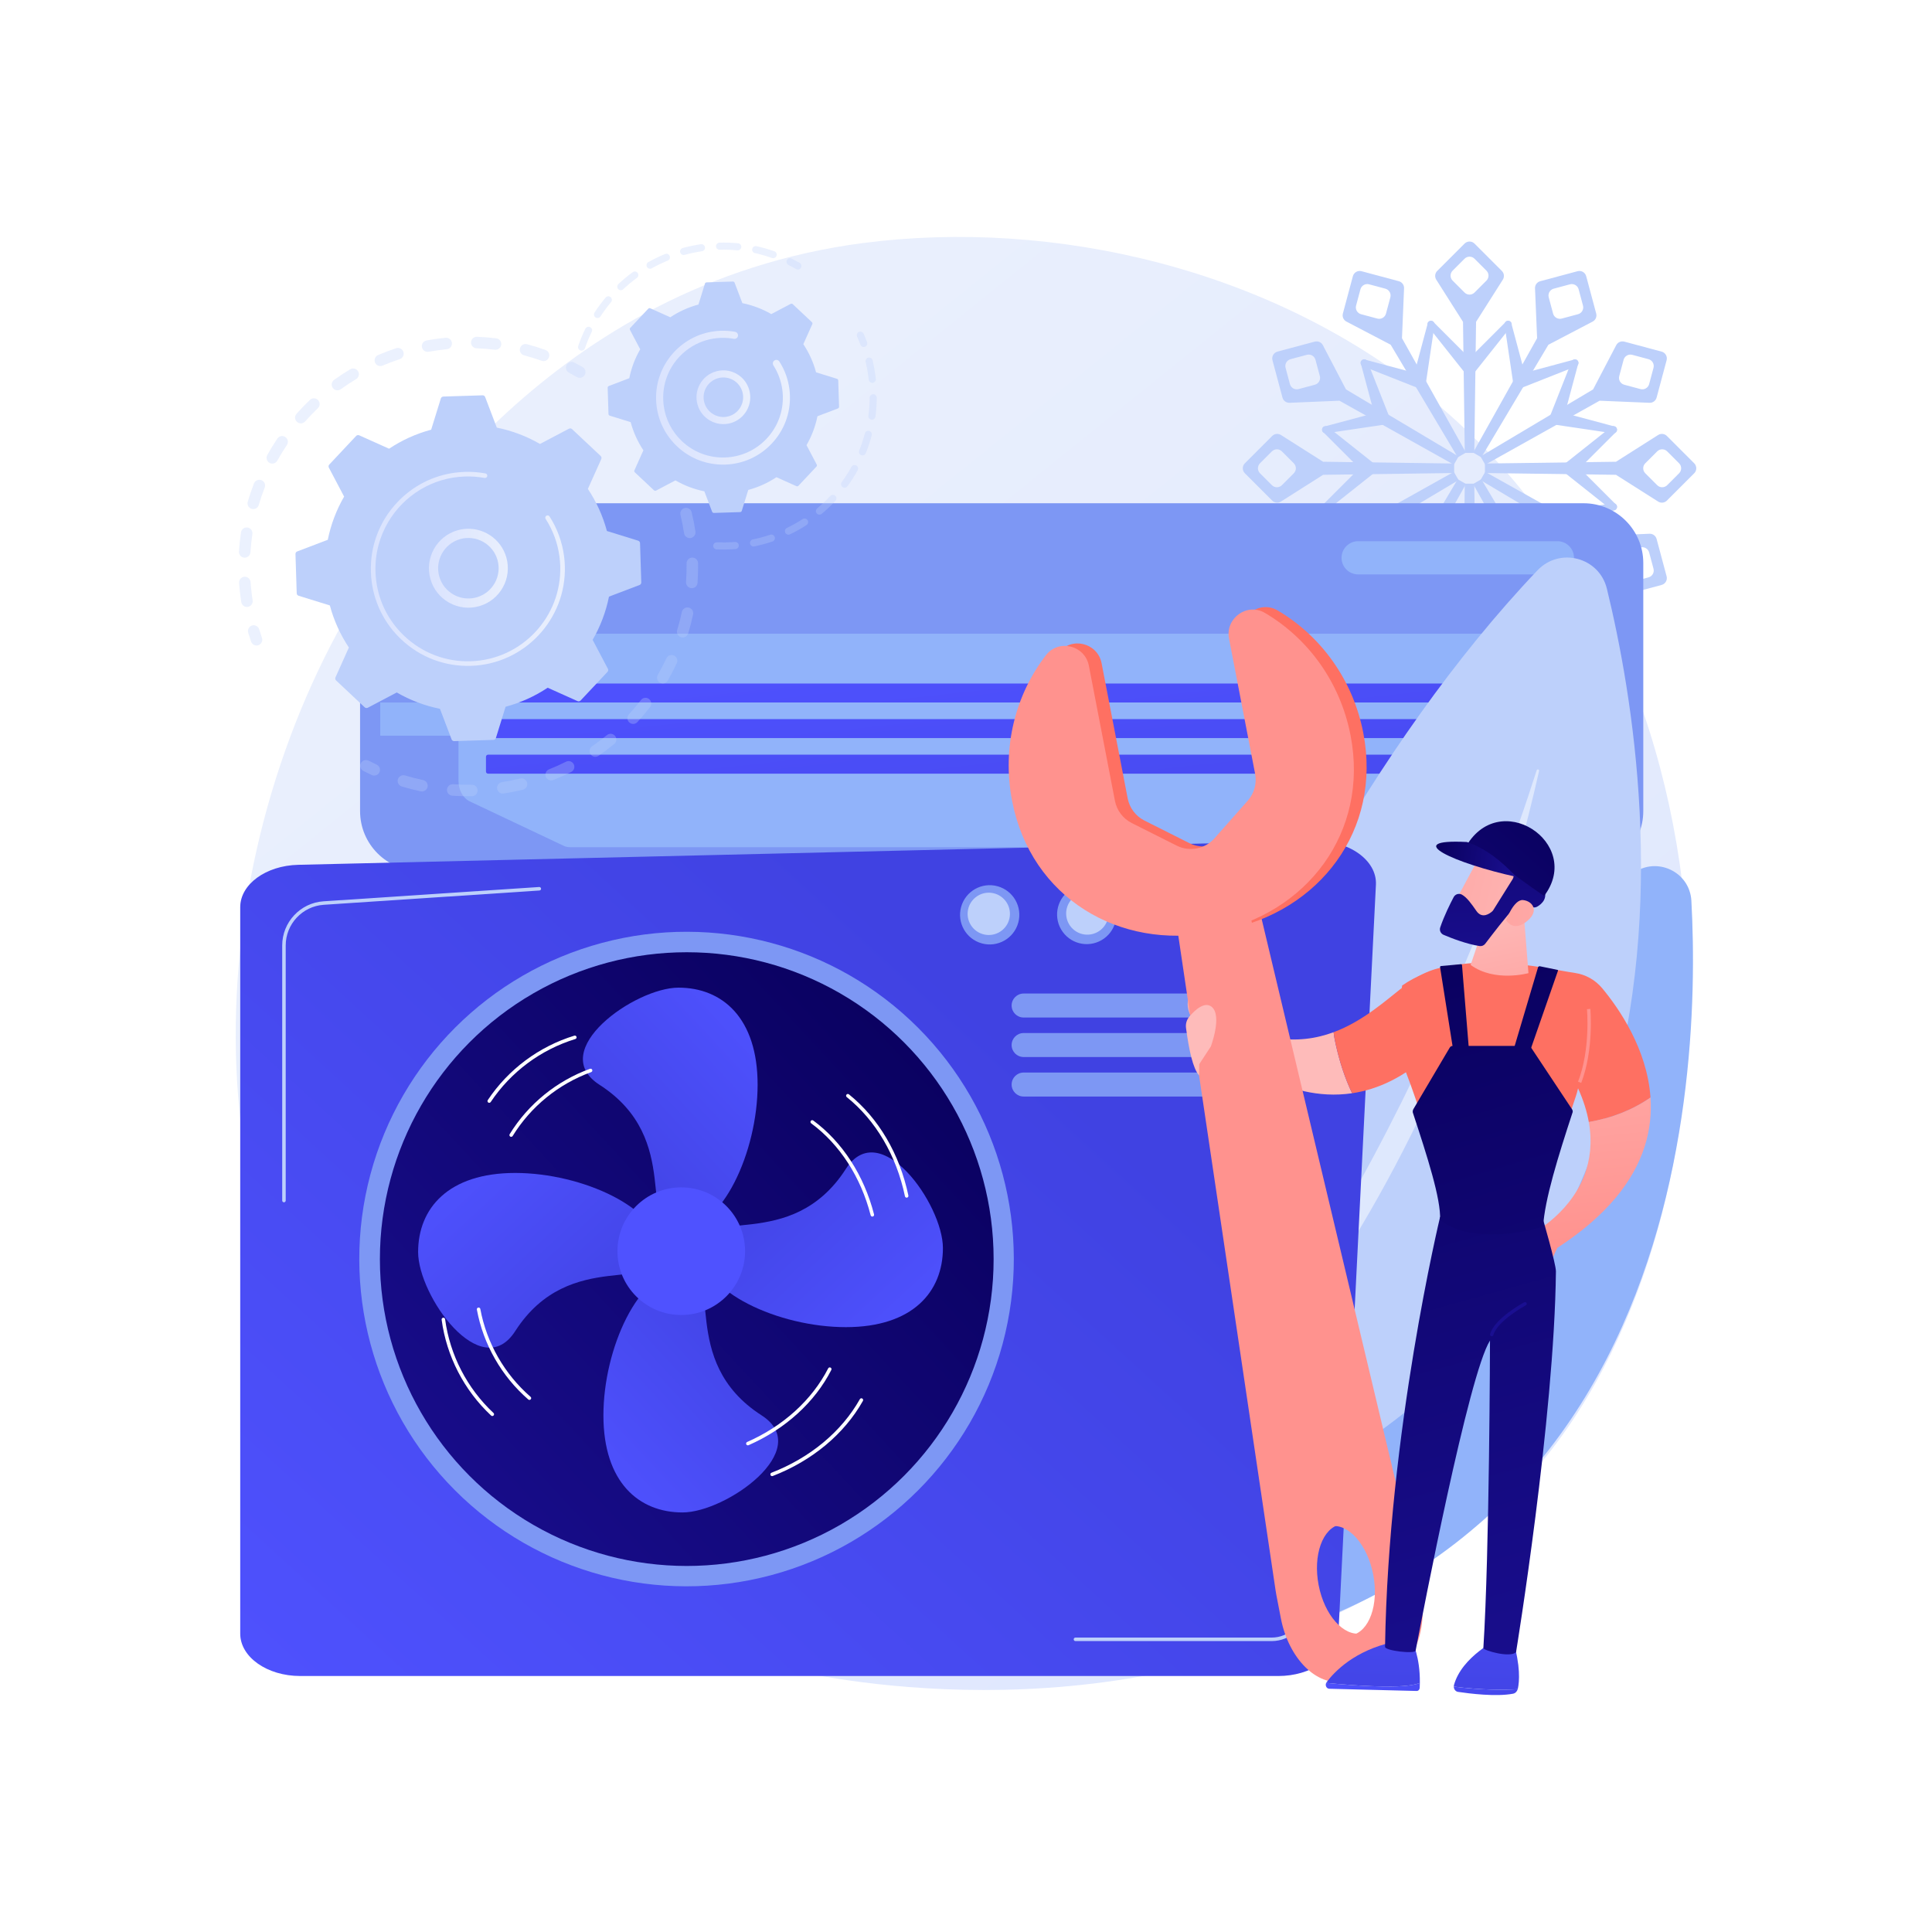 <?xml version="1.0" encoding="utf-8"?>
<!-- Generator: Adobe Illustrator 27.5.0, SVG Export Plug-In . SVG Version: 6.00 Build 0)  -->
<svg version="1.1" xmlns="http://www.w3.org/2000/svg" xmlns:xlink="http://www.w3.org/1999/xlink" x="0px" y="0px"
	 viewBox="0 0 3710 3710" style="enable-background:new 0 0 3710 3710;" xml:space="preserve">
<g id="Background">
	<g>
		<g>
			<rect style="fill:#FFFFFF;" width="3710" height="3710"/>
		</g>
	</g>
</g>
<g id="Illustration">
	<g>
		<linearGradient id="SVGID_1_" gradientUnits="userSpaceOnUse" x1="3601.429" y1="4073.367" x2="1113.742" y2="983.816">
			<stop  offset="0" style="stop-color:#DAE3FE"/>
			<stop  offset="1" style="stop-color:#E9EFFD"/>
		</linearGradient>
		<path style="fill:url(#SVGID_1_);" d="M2920.157,2852.809c-57.312,60.039-111.539,98.757-154.383,129.347
			c-503.625,359.58-1099.546,254.765-1226.196,229.167c-187.022-37.799-548.533-110.862-809.898-416.712
			c-395.424-462.726-333.851-1191.737-27.133-1672.967c56.103-88.025,352.459-576.586,954.798-654.935
			c364.53-47.416,789.454,48.217,1097.173,304.757C3400.446,1309.966,3354.463,2397.833,2920.157,2852.809z"/>
		<g>
			<g>
				<g>
					<g>
						<path style="fill:#BDD0FB;" d="M2901.033,618.075L2901.033,618.075c2.409,2.409,2.629,6.242,0.51,8.911l-69.252,87.229
							l-18.44-18.44l77.7-77.699C2894.169,615.456,2898.415,615.456,2901.033,618.075z"/>
						<path style="fill:#BDD0FB;" d="M2742.852,618.075L2742.852,618.075c-2.409,2.409-2.629,6.242-0.51,8.911l69.252,87.229
							l18.44-18.44l-77.7-77.699C2749.716,615.456,2745.471,615.456,2742.852,618.075z"/>
					</g>
					<path style="fill:#BDD0FB;" d="M2883.976,520.238l-52.444-52.444c-5.296-5.296-13.883-5.296-19.179,0l-52.444,52.444
						c-4.393,4.394-5.24,11.211-2.053,16.545l51.548,81.253l3.413,251.651h18.25l3.413-251.651l51.548-81.253
						C2889.215,531.449,2888.369,524.632,2883.976,520.238z M2854.393,538.892l-22.861,22.861c-5.296,5.296-13.883,5.296-19.179,0
						l-22.861-22.861c-5.296-5.296-5.296-13.883,0-19.179l22.861-22.861c5.296-5.296,13.883-5.296,19.179,0l22.861,22.861
						C2859.689,525.009,2859.689,533.596,2854.393,538.892z"/>
				</g>
				<g>
					<g>
						<path style="fill:#BDD0FB;" d="M2901.033,1180.382L2901.033,1180.382c2.409-2.409,2.629-6.242,0.51-8.911l-69.252-87.229
							l-18.44,18.44l77.7,77.699C2894.169,1183.001,2898.415,1183.001,2901.033,1180.382z"/>
						<path style="fill:#BDD0FB;" d="M2742.852,1180.382L2742.852,1180.382c-2.409-2.409-2.629-6.242-0.51-8.911l69.252-87.229
							l18.44,18.44l-77.7,77.699C2749.716,1183.001,2745.471,1183.001,2742.852,1180.382z"/>
					</g>
					<path style="fill:#BDD0FB;" d="M2886.029,1261.674l-51.548-81.253l-3.413-251.652h-18.25l-3.413,251.652l-51.548,81.253
						c-3.187,5.334-2.34,12.151,2.053,16.545l52.444,52.443c5.296,5.296,13.883,5.296,19.179,0l52.444-52.443
						C2888.369,1273.825,2889.215,1267.008,2886.029,1261.674z M2854.393,1278.744l-22.861,22.86
						c-5.296,5.296-13.883,5.296-19.179,0l-22.861-22.86c-5.296-5.296-5.296-13.883,0-19.179l22.861-22.86
						c5.296-5.296,13.883-5.296,19.179,0l22.861,22.86C2859.689,1264.861,2859.689,1273.448,2854.393,1278.744z"/>
				</g>
			</g>
			<g>
				<g>
					<g>
						<path style="fill:#BDD0FB;" d="M2749.86,616.197L2749.86,616.197c3.291,0.882,5.398,4.091,4.897,7.462l-16.36,110.169
							l-25.19-6.75l28.44-106.139C2742.606,617.361,2746.283,615.238,2749.86,616.197z"/>
						<path style="fill:#BDD0FB;" d="M2612.871,695.287L2612.871,695.287c-0.882,3.291,0.845,6.72,4.014,7.972l103.589,40.916
							l6.75-25.19l-106.14-28.44C2617.507,689.588,2613.83,691.71,2612.871,695.287z"/>
					</g>
					<path style="fill:#BDD0FB;" d="M2686.17,539.997l-71.639-19.196c-7.235-1.938-14.671,2.355-16.61,9.59l-19.196,71.639
						c-1.608,6.002,1.068,12.328,6.494,15.354l85.269,44.593l128.781,216.23l15.805-9.125l-122.87-219.643l4.016-96.142
						C2696.313,547.086,2692.171,541.605,2686.17,539.997z M2669.877,570.943l-8.368,31.228c-1.939,7.235-9.375,11.528-16.61,9.59
						l-31.228-8.367c-7.235-1.939-11.528-9.375-9.59-16.61l8.367-31.228c1.939-7.235,9.375-11.528,16.61-9.589l31.228,8.367
						C2667.522,556.272,2671.816,563.708,2669.877,570.943z"/>
				</g>
				<g>
					<g>
						<path style="fill:#BDD0FB;" d="M3031.014,1103.169L3031.014,1103.169c0.882-3.291-0.844-6.72-4.013-7.972l-103.589-40.916
							l-6.75,25.19l106.14,28.44C3026.379,1108.87,3030.056,1106.747,3031.014,1103.169z"/>
						<path style="fill:#BDD0FB;" d="M2894.025,1182.26L2894.025,1182.26c-3.291-0.882-5.398-4.091-4.897-7.461l16.36-110.169
							l25.19,6.75l-28.44,106.14C2901.279,1181.096,2897.602,1183.219,2894.025,1182.26z"/>
					</g>
					<path style="fill:#BDD0FB;" d="M3058.666,1181.072l-85.269-44.593l-128.781-216.23l-15.805,9.125l122.87,219.643l-4.015,96.142
						c-0.093,6.213,4.049,11.694,10.05,13.302l71.64,19.196c7.235,1.938,14.671-2.355,16.61-9.59l19.196-71.639
						C3066.768,1190.426,3064.092,1184.099,3058.666,1181.072z M3039.803,1211.674l-8.367,31.228
						c-1.939,7.235-9.375,11.528-16.61,9.589l-31.228-8.368c-7.235-1.938-11.528-9.375-9.59-16.61l8.367-31.228
						c1.938-7.235,9.375-11.528,16.61-9.589l31.228,8.367C3037.448,1197.002,3041.741,1204.439,3039.803,1211.674z"/>
				</g>
			</g>
			<g>
				<g>
					<g>
						<path style="fill:#BDD0FB;" d="M2618.002,690.157L2618.002,690.157c3.291-0.882,6.72,0.845,7.972,4.014l40.916,103.589
							l-25.19,6.75l-28.44-106.139C2612.302,694.792,2614.424,691.116,2618.002,690.157z"/>
						<path style="fill:#BDD0FB;" d="M2538.911,827.146L2538.911,827.146c0.882,3.291,4.092,5.398,7.462,4.897l110.169-16.36
							l-6.75-25.19l-106.14,28.44C2540.075,819.892,2537.953,823.569,2538.911,827.146z"/>
					</g>
					<path style="fill:#BDD0FB;" d="M2524.744,656.011l-71.639,19.196c-7.235,1.939-11.528,9.375-9.59,16.61l19.196,71.639
						c1.608,6.002,7.09,10.143,13.302,10.05l96.141-4.016l219.643,122.87l9.125-15.805l-216.23-128.782l-44.593-85.269
						C2537.073,657.079,2530.746,654.403,2524.744,656.011z M2526.107,690.958l8.368,31.228c1.938,7.235-2.355,14.671-9.59,16.61
						l-31.228,8.367c-7.235,1.939-14.671-2.355-16.61-9.589l-8.367-31.228c-1.938-7.235,2.355-14.671,9.59-16.61l31.228-8.367
						C2516.732,679.43,2524.169,683.723,2526.107,690.958z"/>
				</g>
				<g>
					<g>
						<path style="fill:#BDD0FB;" d="M3104.974,971.311L3104.974,971.311c-0.882-3.291-4.091-5.398-7.462-4.897l-110.169,16.36
							l6.75,25.19l106.14-28.44C3103.81,978.565,3105.933,974.888,3104.974,971.311z"/>
						<path style="fill:#BDD0FB;" d="M3025.884,1108.3L3025.884,1108.3c-3.291,0.882-6.72-0.845-7.972-4.014l-40.917-103.589
							l25.19-6.75l28.44,106.14C3031.583,1103.665,3029.461,1107.341,3025.884,1108.3z"/>
					</g>
					<path style="fill:#BDD0FB;" d="M3167.873,1024.951l-96.142,4.016l-219.643-122.87l-9.125,15.805l216.23,128.781l44.593,85.269
						c3.026,5.427,9.353,8.102,15.354,6.495l71.639-19.196c7.235-1.939,11.528-9.375,9.59-16.61l-19.196-71.64
						C3179.566,1029,3174.085,1024.859,3167.873,1024.951z M3166.838,1060.884l8.367,31.228c1.939,7.235-2.354,14.671-9.589,16.61
						l-31.228,8.367c-7.235,1.939-14.671-2.355-16.61-9.589l-8.367-31.228c-1.938-7.235,2.355-14.671,9.59-16.61l31.228-8.367
						C3157.463,1049.356,3164.899,1053.649,3166.838,1060.884z"/>
				</g>
			</g>
			<g>
				<g>
					<g>
						<path style="fill:#BDD0FB;" d="M2540.789,820.138L2540.789,820.138c2.409-2.409,6.242-2.629,8.911-0.51l87.229,69.253
							l-18.44,18.44l-77.699-77.7C2538.17,827.002,2538.17,822.757,2540.789,820.138z"/>
						<path style="fill:#BDD0FB;" d="M2540.789,978.319L2540.789,978.319c2.409,2.409,6.242,2.629,8.911,0.51l87.229-69.252
							l-18.44-18.44l-77.699,77.7C2538.17,971.455,2538.17,975.7,2540.789,978.319z"/>
					</g>
					<path style="fill:#BDD0FB;" d="M2442.953,837.195l-52.444,52.444c-5.296,5.296-5.296,13.883,0,19.179l52.444,52.444
						c4.393,4.393,11.21,5.239,16.544,2.053l81.253-51.549l251.651-3.413v-18.25l-251.651-3.413l-81.253-51.549
						C2454.163,831.956,2447.346,832.802,2442.953,837.195z M2461.606,866.778l22.86,22.861c5.296,5.296,5.296,13.883,0,19.179
						l-22.86,22.86c-5.296,5.296-13.883,5.296-19.179,0l-22.86-22.86c-5.296-5.296-5.296-13.883,0-19.179l22.86-22.861
						C2447.723,861.482,2456.31,861.482,2461.606,866.778z"/>
				</g>
				<g>
					<g>
						<path style="fill:#BDD0FB;" d="M3103.096,820.138L3103.096,820.138c-2.409-2.409-6.242-2.629-8.911-0.51l-87.229,69.253
							l18.44,18.44l77.7-77.7C3105.715,827.002,3105.715,822.757,3103.096,820.138z"/>
						<path style="fill:#BDD0FB;" d="M3103.096,978.319L3103.096,978.319c-2.409,2.409-6.242,2.629-8.911,0.51l-87.229-69.252
							l18.44-18.44l77.7,77.7C3105.715,971.455,3105.715,975.7,3103.096,978.319z"/>
					</g>
					<path style="fill:#BDD0FB;" d="M3184.388,835.142l-81.253,51.549l-251.652,3.413v18.25l251.652,3.413l81.253,51.549
						c5.334,3.186,12.151,2.34,16.545-2.053l52.443-52.444c5.297-5.296,5.297-13.883,0-19.179l-52.443-52.444
						C3196.539,832.802,3189.722,831.956,3184.388,835.142z M3201.458,866.778l22.861,22.861c5.296,5.296,5.296,13.883,0,19.179
						l-22.861,22.86c-5.296,5.296-13.883,5.296-19.179,0l-22.86-22.86c-5.296-5.296-5.296-13.883,0-19.179l22.86-22.861
						C3187.575,861.482,3196.162,861.482,3201.458,866.778z"/>
				</g>
			</g>
			<g>
				<g>
					<g>
						<path style="fill:#BDD0FB;" d="M2538.911,971.311L2538.911,971.311c0.882-3.291,4.092-5.398,7.462-4.897l110.169,16.36
							l-6.75,25.19l-106.14-28.44C2540.075,978.565,2537.953,974.888,2538.911,971.311z"/>
						<path style="fill:#BDD0FB;" d="M2618.002,1108.3L2618.002,1108.3c3.291,0.882,6.72-0.845,7.972-4.014l40.916-103.589
							l-25.19-6.75l-28.44,106.14C2612.302,1103.665,2614.424,1107.341,2618.002,1108.3z"/>
					</g>
					<path style="fill:#BDD0FB;" d="M2462.711,1035.001l-19.196,71.64c-1.938,7.235,2.355,14.671,9.59,16.61l71.639,19.196
						c6.001,1.608,12.328-1.068,15.354-6.495l44.593-85.269l216.23-128.781l-9.125-15.805l-219.643,122.87l-96.141-4.016
						C2469.8,1024.859,2464.319,1029,2462.711,1035.001z M2493.657,1051.294l31.228,8.367c7.235,1.939,11.528,9.375,9.59,16.61
						l-8.368,31.228c-1.938,7.235-9.375,11.528-16.61,9.589l-31.228-8.367c-7.235-1.939-11.528-9.375-9.59-16.61l8.367-31.228
						C2478.986,1053.649,2486.423,1049.356,2493.657,1051.294z"/>
				</g>
				<g>
					<g>
						<path style="fill:#BDD0FB;" d="M3025.884,690.157L3025.884,690.157c-3.291-0.882-6.72,0.845-7.972,4.014l-40.917,103.589
							l25.19,6.75l28.44-106.139C3031.583,694.792,3029.461,691.116,3025.884,690.157z"/>
						<path style="fill:#BDD0FB;" d="M3104.974,827.146L3104.974,827.146c-0.882,3.291-4.091,5.398-7.462,4.897l-110.169-16.36
							l6.75-25.19l106.14,28.44C3103.81,819.892,3105.933,823.569,3104.974,827.146z"/>
					</g>
					<path style="fill:#BDD0FB;" d="M3103.787,662.505l-44.593,85.269l-216.23,128.782l9.125,15.805l219.643-122.87l96.142,4.016
						c6.212,0.092,11.693-4.049,13.302-10.05l19.196-71.639c1.938-7.235-2.355-14.671-9.59-16.61l-71.639-19.196
						C3113.14,654.403,3106.813,657.079,3103.787,662.505z M3134.388,681.368l31.228,8.367c7.235,1.938,11.528,9.375,9.589,16.61
						l-8.367,31.228c-1.939,7.235-9.375,11.528-16.61,9.589L3119,738.795c-7.235-1.938-11.528-9.375-9.59-16.61l8.367-31.228
						C3119.717,683.723,3127.153,679.43,3134.388,681.368z"/>
				</g>
			</g>
			<g>
				<g>
					<g>
						<path style="fill:#BDD0FB;" d="M2612.871,1103.169L2612.871,1103.169c-0.882-3.291,0.845-6.72,4.014-7.972l103.589-40.916
							l6.75,25.19l-106.14,28.44C2617.507,1108.87,2613.83,1106.747,2612.871,1103.169z"/>
						<path style="fill:#BDD0FB;" d="M2749.86,1182.26L2749.86,1182.26c3.291-0.882,5.398-4.091,4.897-7.461l-16.36-110.169
							l-25.19,6.75l28.44,106.14C2742.606,1181.096,2746.283,1183.219,2749.86,1182.26z"/>
					</g>
					<path style="fill:#BDD0FB;" d="M2578.725,1196.427l19.196,71.639c1.939,7.235,9.375,11.528,16.61,9.59l71.639-19.196
						c6.001-1.608,10.143-7.089,10.05-13.302l-4.016-96.142l122.87-219.643l-15.805-9.125l-128.781,216.23l-85.269,44.593
						C2579.793,1184.099,2577.117,1190.426,2578.725,1196.427z M2613.672,1195.064l31.228-8.367
						c7.235-1.938,14.671,2.355,16.61,9.589l8.368,31.228c1.938,7.235-2.355,14.671-9.59,16.61l-31.228,8.368
						c-7.235,1.938-14.671-2.355-16.61-9.589l-8.367-31.228C2602.144,1204.439,2606.437,1197.002,2613.672,1195.064z"/>
				</g>
				<g>
					<g>
						<path style="fill:#BDD0FB;" d="M2894.025,616.197L2894.025,616.197c-3.291,0.882-5.398,4.091-4.897,7.462l16.36,110.169
							l25.19-6.75l-28.44-106.139C2901.279,617.361,2897.602,615.238,2894.025,616.197z"/>
						<path style="fill:#BDD0FB;" d="M3031.014,695.287L3031.014,695.287c0.882,3.291-0.844,6.72-4.013,7.972l-103.589,40.916
							l-6.75-25.19l106.14-28.44C3026.379,689.588,3030.056,691.71,3031.014,695.287z"/>
					</g>
					<path style="fill:#BDD0FB;" d="M2947.665,553.298l4.015,96.142l-122.87,219.643l15.805,9.125l128.781-216.23l85.269-44.593
						c5.427-3.026,8.103-9.353,6.494-15.354l-19.196-71.639c-1.938-7.235-9.375-11.528-16.61-9.59l-71.64,19.196
						C2951.714,541.605,2947.573,547.086,2947.665,553.298z M2983.598,554.333l31.228-8.367c7.235-1.939,14.671,2.355,16.61,9.589
						l8.367,31.228c1.938,7.235-2.355,14.671-9.589,16.61l-31.228,8.367c-7.235,1.939-14.671-2.355-16.61-9.59l-8.367-31.228
						C2972.07,563.708,2976.363,556.272,2983.598,554.333z"/>
				</g>
			</g>
		</g>
		<g>
			<g>
				<path style="fill:#7D97F4;" d="M806.244,1672.38h2234.524c63.409,0,114.811-51.403,114.811-114.811v-476.371
					c0-63.409-51.403-114.811-114.812-114.811H806.244c-63.408,0-114.811,51.403-114.811,114.811v476.372
					C691.432,1620.977,742.835,1672.38,806.244,1672.38z"/>
				
					<rect x="730.148" y="1348.989" transform="matrix(-1 -1.224647e-16 1.224647e-16 -1 3847.012 2761.745)" style="fill:#91B3FA;" width="2386.715" height="63.767"/>
				<path style="fill:#91B3FA;" d="M913.648,1216.9h2019.715c18.331,0,33.192,18.837,33.192,42.074v240.496
					c0,17.564-8.607,33.28-21.589,39.419l-180.331,85.288c-3.712,1.755-7.641,2.655-11.603,2.655H1093.979
					c-3.962,0-7.891-0.899-11.603-2.655l-180.331-85.288c-12.982-6.14-21.589-21.855-21.589-39.419v-240.496
					C880.457,1235.737,895.317,1216.9,913.648,1216.9z"/>
				
					<linearGradient id="SVGID_00000135663260495162735050000004404140633495574941_" gradientUnits="userSpaceOnUse" x1="-4646.747" y1="1204.929" x2="-4728.331" y2="1951.732" gradientTransform="matrix(-1 0 0 1 -2736.988 0)">
					<stop  offset="0" style="stop-color:#4F52FF"/>
					<stop  offset="1" style="stop-color:#4042E2"/>
				</linearGradient>
				<path style="fill:url(#SVGID_00000135663260495162735050000004404140633495574941_);" d="M934.56,1348.989h1977.893
					c2.209,0,4-1.791,4-4v-28.438c0-2.209-1.791-4-4-4H934.56c-2.209,0-4,1.791-4,4v28.438
					C930.56,1347.198,932.35,1348.989,934.56,1348.989z"/>
				
					<linearGradient id="SVGID_00000036940764273056555070000000070221899340149156_" gradientUnits="userSpaceOnUse" x1="-4640.657" y1="1205.351" x2="-4722.241" y2="1952.154" gradientTransform="matrix(-1 0 0 1 -2736.988 0)">
					<stop  offset="0" style="stop-color:#4F52FF"/>
					<stop  offset="1" style="stop-color:#4042E2"/>
				</linearGradient>
				<path style="fill:url(#SVGID_00000036940764273056555070000000070221899340149156_);" d="M935.888,1417.311h1977.893
					c2.209,0,4-1.791,4-4v-28.438c0-2.209-1.791-4-4-4H935.888c-2.209,0-4,1.791-4,4v28.438
					C931.888,1415.52,933.679,1417.311,935.888,1417.311z"/>
				
					<linearGradient id="SVGID_00000069361618371756974900000002052428533092984761_" gradientUnits="userSpaceOnUse" x1="-4634.568" y1="1205.772" x2="-4716.152" y2="1952.577" gradientTransform="matrix(-1 0 0 1 -2736.988 0)">
					<stop  offset="0" style="stop-color:#4F52FF"/>
					<stop  offset="1" style="stop-color:#4042E2"/>
				</linearGradient>
				<path style="fill:url(#SVGID_00000069361618371756974900000002052428533092984761_);" d="M937.216,1485.633h1977.893
					c2.209,0,4-1.791,4-4v-28.439c0-2.209-1.791-4-4-4H937.216c-2.209,0-4,1.791-4,4v28.439
					C933.216,1483.842,935.007,1485.633,937.216,1485.633z"/>
				<path style="fill:#91B3FA;" d="M2608.054,1039.263h382.603c17.609,0,31.884,14.275,31.884,31.883
					c0,17.609-14.275,31.884-31.884,31.884h-382.603c-17.609,0-31.884-14.275-31.884-31.884
					C2576.171,1053.538,2590.446,1039.263,2608.054,1039.263z"/>
			</g>
		</g>
		<g>
			<path style="fill:#91B3FA;" d="M1965.294,3209.262c0,0,499.469-1047.266,1171.077-1532.535
				c45.147-32.621,108.511-2.633,111.563,52.982C3268.34,2101.594,3223.099,3206.511,1965.294,3209.262z"/>
			<path style="opacity:0.5;fill:#FFFFFF;" d="M2090.591,3161.81c-3.262,2.053-0.594,6.987,2.914,5.39
				c129.342-58.856,648.126-373.23,982.295-1150.63c1.073-2.498-2.547-4.318-3.832-1.923
				C2977.282,2191.136,2606.452,2837.233,2090.591,3161.81z"/>
		</g>
		<g>
			<path style="fill:#BDD0FB;" d="M1981.053,3016.156c0,0,333.784-1251.182,971.385-1920.974
				c42.861-45.025,118.515-25.084,133.239,35.31C3184.133,1534.335,3360.503,2755.86,1981.053,3016.156z"/>
			<path style="opacity:0.5;fill:#FFFFFF;" d="M2108.817,2938.464c-3.159,2.92,0.778,7.787,4.301,5.318
				c129.869-91.031,634.754-542.064,842.377-1463.349c0.667-2.959-3.677-4.216-4.597-1.325
				C2883.112,1692.111,2608.409,2476.835,2108.817,2938.464z"/>
		</g>
		<g>
			
				<linearGradient id="SVGID_00000045604578497447471350000013421907572944885924_" gradientUnits="userSpaceOnUse" x1="584.851" y1="3457.183" x2="1938.454" y2="1977.311">
				<stop  offset="0" style="stop-color:#4F52FF"/>
				<stop  offset="1" style="stop-color:#4042E2"/>
			</linearGradient>
			<path style="fill:url(#SVGID_00000045604578497447471350000013421907572944885924_);" d="M2454.868,3218.422H576.459
				c-63.599,0-115.156-36.435-115.156-81.379V1742.034c0-43.889,49.248-79.871,111.319-81.334l1950.618-45.949
				c66.675-1.571,121.281,37.099,118.92,84.214l-72.209,1440.958C2567.758,3183.719,2516.881,3218.422,2454.868,3218.422z"/>
			<g>
				
					<ellipse transform="matrix(0.707 -0.707 0.707 0.707 -1323.414 1640.685)" style="fill:#7D97F4;" cx="1318.775" cy="2417.844" rx="628.542" ry="628.542"/>
				
					<linearGradient id="SVGID_00000096746333530149245560000002667466076090793905_" gradientUnits="userSpaceOnUse" x1="1849.272" y1="1925.448" x2="690.984" y2="3000.546">
					<stop  offset="0" style="stop-color:#09005D"/>
					<stop  offset="1" style="stop-color:#1A0F91"/>
				</linearGradient>
				
					<circle style="fill:url(#SVGID_00000096746333530149245560000002667466076090793905_);" cx="1318.775" cy="2417.844" r="589.258"/>
				<g>
					<g>
						
							<linearGradient id="SVGID_00000170274513880054916550000007048930953354290104_" gradientUnits="userSpaceOnUse" x1="1476.405" y1="1949.5" x2="1105.9" y2="2293.394">
							<stop  offset="0" style="stop-color:#4F52FF"/>
							<stop  offset="1" style="stop-color:#4042E2"/>
						</linearGradient>
						<path style="fill:url(#SVGID_00000170274513880054916550000007048930953354290104_);" d="M1454.842,2082.99
							c0,128.432-68.007,278.671-151.898,278.671s11.851-173.464-151.898-278.671c-102.152-65.632,68.007-186.421,151.898-186.421
							S1454.842,1954.559,1454.842,2082.99z"/>
						
							<linearGradient id="SVGID_00000135667472648359781130000007164516903316151986_" gradientUnits="userSpaceOnUse" x1="561.168" y1="-2956.412" x2="190.663" y2="-2612.518" gradientTransform="matrix(-1 0 0 -1 1698.341 -105)">
							<stop  offset="0" style="stop-color:#4F52FF"/>
							<stop  offset="1" style="stop-color:#4042E2"/>
						</linearGradient>
						<path style="fill:url(#SVGID_00000135667472648359781130000007164516903316151986_);" d="M1158.736,2717.922
							c0-128.432,68.007-278.671,151.898-278.671c83.891,0-11.851,173.464,151.898,278.671
							c102.152,65.632-68.007,186.421-151.898,186.421C1226.743,2904.343,1158.736,2846.354,1158.736,2717.922z"/>
						
							<linearGradient id="SVGID_00000165215487329712665270000000150352493409584061_" gradientUnits="userSpaceOnUse" x1="-1367.669" y1="11.662" x2="-1738.174" y2="355.557" gradientTransform="matrix(0 -1 1 0 844.171 863.171)">
							<stop  offset="0" style="stop-color:#4F52FF"/>
							<stop  offset="1" style="stop-color:#4042E2"/>
						</linearGradient>
						<path style="fill:url(#SVGID_00000165215487329712665270000000150352493409584061_);" d="M989.323,2252.403
							c128.432,0,278.671,68.007,278.671,151.898s-173.464-11.851-278.671,151.898c-65.632,102.152-186.421-68.007-186.421-151.898
							S860.892,2252.403,989.323,2252.403z"/>
						
							<linearGradient id="SVGID_00000083807367573924228670000007980005179745349289_" gradientUnits="userSpaceOnUse" x1="3405.243" y1="-1018.575" x2="3034.738" y2="-674.68" gradientTransform="matrix(0 1 -1 0 739.171 -835.171)">
							<stop  offset="0" style="stop-color:#4F52FF"/>
							<stop  offset="1" style="stop-color:#4042E2"/>
						</linearGradient>
						<path style="fill:url(#SVGID_00000083807367573924228670000007980005179745349289_);" d="M1624.255,2548.509
							c-128.432,0-278.671-68.007-278.671-151.898s173.464,11.851,278.671-151.897c65.632-102.153,186.421,68.007,186.421,151.897
							S1752.687,2548.509,1624.255,2548.509z"/>
						
							<linearGradient id="SVGID_00000162318374782855263460000011714851682607278734_" gradientUnits="userSpaceOnUse" x1="1470.608" y1="2141.429" x2="1935.278" y2="1393.917">
							<stop  offset="0" style="stop-color:#4F52FF"/>
							<stop  offset="1" style="stop-color:#4042E2"/>
						</linearGradient>
						
							<circle style="fill:url(#SVGID_00000162318374782855263460000011714851682607278734_);" cx="1308.231" cy="2402.644" r="122.541"/>
					</g>
					<g>
						<g>
							<path style="fill:#FFFFFF;" d="M939.479,2117.739c-0.641,0-1.289-0.184-1.865-0.566c-1.549-1.032-1.966-3.124-0.934-4.669
								c39.349-59.011,98.363-102.944,166.174-123.707c1.789-0.552,3.66,0.454,4.206,2.233c0.546,1.779-0.454,3.663-2.233,4.206
								c-66.331,20.313-124.056,63.286-162.543,121.004C941.636,2117.213,940.567,2117.739,939.479,2117.739z"/>
							<path style="fill:#FFFFFF;" d="M981.603,2183.044c-0.602,0-1.21-0.161-1.763-0.5c-1.582-0.973-2.075-3.048-1.102-4.634
								c35.597-57.84,90.369-102.408,154.227-125.492c1.743-0.631,3.68,0.273,4.311,2.022c0.631,1.75-0.273,3.68-2.022,4.311
								c-62.431,22.572-115.979,66.143-150.781,122.691C983.839,2182.475,982.734,2183.044,981.603,2183.044z"/>
						</g>
						<path style="fill:#FFFFFF;" d="M1482.676,2834.588c-1.348,0-2.624-0.815-3.14-2.151c-0.671-1.733,0.191-3.683,1.924-4.357
							c74.358-28.826,134.638-78.998,169.735-141.28c0.911-1.615,2.963-2.2,4.587-1.279c1.618,0.914,2.193,2.966,1.279,4.587
							c-35.86,63.634-97.36,114.865-173.168,144.253C1483.495,2834.516,1483.08,2834.588,1482.676,2834.588z"/>
						<path style="fill:#FFFFFF;" d="M1436.119,2775.472c-1.296,0-2.529-0.75-3.085-2.009c-0.75-1.703,0.023-3.69,1.723-4.439
							c69.376-30.559,124.641-80.777,155.611-141.399c0.848-1.654,2.884-2.308,4.531-1.467c1.654,0.845,2.312,2.874,1.467,4.531
							c-31.674,62-88.103,113.316-158.893,144.496C1437.033,2775.38,1436.569,2775.472,1436.119,2775.472z"/>
					</g>
					<g>
						<g>
							<path style="fill:#FFFFFF;" d="M945.381,2719.188c-0.825,0-1.651-0.299-2.299-0.908
								c-51.822-48.422-85.568-113.796-95.022-184.082c-0.247-1.845,1.046-3.538,2.887-3.788c1.891-0.247,3.542,1.046,3.788,2.887
								c9.247,68.751,42.256,132.701,92.944,180.064c1.358,1.269,1.43,3.4,0.161,4.758
								C947.18,2718.829,946.279,2719.188,945.381,2719.188z"/>
							<path style="fill:#FFFFFF;" d="M1016.668,2688.25c-0.783,0-1.572-0.273-2.207-0.825
								c-51.276-44.529-86.337-105.821-98.728-172.589c-0.339-1.828,0.868-3.588,2.697-3.926c1.818-0.358,3.584,0.865,3.926,2.697
								c12.115,65.275,46.393,125.2,96.518,168.735c1.404,1.22,1.555,3.344,0.335,4.748
								C1018.545,2687.859,1017.608,2688.25,1016.668,2688.25z"/>
						</g>
						<path style="fill:#FFFFFF;" d="M1741.054,2299.862c-1.559,0-2.96-1.089-3.292-2.677
							c-16.343-78.054-56.041-145.693-111.783-190.462c-1.45-1.164-1.684-3.282-0.516-4.732c1.164-1.45,3.282-1.68,4.732-0.516
							c56.955,45.739,97.498,114.756,114.157,194.329c0.381,1.822-0.786,3.604-2.604,3.986
							C1741.514,2299.838,1741.281,2299.862,1741.054,2299.862z"/>
						<path style="fill:#FFFFFF;" d="M1675.15,2336.182c-1.5,0-2.867-1.01-3.259-2.529
							c-18.866-73.424-59.422-136.121-114.197-176.542c-1.496-1.105-1.815-3.213-0.71-4.709c1.105-1.496,3.209-1.812,4.709-0.71
							c56.018,41.339,97.472,105.364,116.722,180.284c0.464,1.802-0.621,3.637-2.424,4.101
							C1675.709,2336.149,1675.43,2336.182,1675.15,2336.182z"/>
					</g>
				</g>
			</g>
			<g>
				<path style="fill:#7D97F4;" d="M2437.046,1953.935H1965.64c-12.718,0-23.028-10.31-23.028-23.028l0,0
					c0-12.719,10.31-23.029,23.028-23.029h471.406c12.719,0,23.029,10.31,23.029,23.029l0,0
					C2460.075,1943.625,2449.765,1953.935,2437.046,1953.935z"/>
				<path style="fill:#7D97F4;" d="M2437.046,2029.793H1965.64c-12.718,0-23.028-10.31-23.028-23.028l0,0
					c0-12.719,10.31-23.029,23.028-23.029h471.406c12.719,0,23.029,10.31,23.029,23.029l0,0
					C2460.075,2019.483,2449.765,2029.793,2437.046,2029.793z"/>
				<path style="fill:#7D97F4;" d="M2437.046,2105.652H1965.64c-12.718,0-23.028-10.31-23.028-23.028l0,0
					c0-12.719,10.31-23.029,23.028-23.029h471.406c12.719,0,23.029,10.31,23.029,23.029l0,0
					C2460.075,2095.342,2449.765,2105.652,2437.046,2105.652z"/>
			</g>
			<g>
				
					<ellipse transform="matrix(0.267 -0.964 0.964 0.267 -300.656 3119.031)" style="fill:#7D97F4;" cx="1899.865" cy="1757.142" rx="56.894" ry="56.894"/>
				
					<ellipse transform="matrix(0.788 -0.615 0.615 0.788 -677.318 1540.774)" style="fill:#BDD0FB;" cx="1899.865" cy="1754.432" rx="40.639" ry="40.638"/>
			</g>
			<g>
				
					<ellipse transform="matrix(0.811 -0.585 0.585 0.811 -633.519 1551.849)" style="fill:#7D97F4;" cx="2086.802" cy="1757.142" rx="56.894" ry="56.894"/>
				
					<ellipse transform="matrix(0.526 -0.851 0.851 0.526 -502.705 2607.209)" style="fill:#BDD0FB;" cx="2086.802" cy="1754.432" rx="40.639" ry="40.638"/>
			</g>
			<path style="fill:#BDD0FB;" d="M545.289,2308.776c-1.861,0-3.367-1.506-3.367-3.367v-489.922
				c0-44.555,34.824-81.767,79.28-84.716l414.236-27.462c1.838-0.085,3.459,1.282,3.584,3.137c0.122,1.858-1.282,3.459-3.137,3.584
				l-414.236,27.462c-40.931,2.713-72.993,36.972-72.993,77.995v489.922C548.657,2307.27,547.151,2308.776,545.289,2308.776z"/>
			<path style="fill:#BDD0FB;" d="M2442.019,3151.348H2065.17c-1.861,0-3.367-1.506-3.367-3.367s1.506-3.367,3.367-3.367h376.849
				c32.97,0,59.754-25.811,60.977-58.76l19.379-523.191c0.066-1.858,1.582-3.456,3.489-3.239c1.858,0.069,3.308,1.631,3.239,3.489
				l-19.379,523.191C2508.37,3122.689,2478.629,3151.348,2442.019,3151.348z"/>
		</g>
		<g>
			
				<linearGradient id="SVGID_00000106126478648066849350000011521668188660723879_" gradientUnits="userSpaceOnUse" x1="-5307.084" y1="1758.831" x2="-5371.945" y2="2393.928" gradientTransform="matrix(-1 0 0 1 -2304.636 0)">
				<stop  offset="0" style="stop-color:#FEBBBA"/>
				<stop  offset="1" style="stop-color:#FF928E"/>
			</linearGradient>
			<path style="fill:url(#SVGID_00000106126478648066849350000011521668188660723879_);" d="M3042.708,2256.014
				c10.663-28.349,15.265-62.065,8.25-101.385c43.053-7.493,83.221-22.846,118.466-47.284
				c4.19,60.516-11.879,127.341-67.602,193.621l0,0c-27.052,32.176-63.441,64.225-111.401,95.359l-14.127,30.157l-42.441-52.864
				C2933.853,2373.618,3012.503,2336.314,3042.708,2256.014z"/>
			<g>
				
					<linearGradient id="SVGID_00000075849143647455503980000007368497646470396295_" gradientUnits="userSpaceOnUse" x1="2771.855" y1="1726.783" x2="3142.262" y2="1255.355">
					<stop  offset="0" style="stop-color:#FEBBBA"/>
					<stop  offset="1" style="stop-color:#FF928E"/>
				</linearGradient>
				<path style="fill:url(#SVGID_00000075849143647455503980000007368497646470396295_);" d="M2445.622,1992.681
					c43.509,7.62,81.594,1.929,115.245-10.553c0.886,7.475,2.148,14.988,3.893,22.55c7.353,33.086,17.479,65.131,31.677,94.672
					c-65.195,9.639-124.072-9.276-167.965-31.847C2427.863,2036.887,2436.223,2011.432,2445.622,1992.681z"/>
				
					<linearGradient id="SVGID_00000018222840181827214280000014879689930196118687_" gradientUnits="userSpaceOnUse" x1="8368.879" y1="-13152.169" x2="8136.543" y2="-12889.529" gradientTransform="matrix(-1 0 0 1 -2304.636 0)">
					<stop  offset="0" style="stop-color:#FF928E"/>
					<stop  offset="1" style="stop-color:#FE7062"/>
				</linearGradient>
				<path style="fill:url(#SVGID_00000018222840181827214280000014879689930196118687_);" d="M2560.867,1982.128
					c56.524-20.967,100.531-61.101,136.681-89.546c76.142-59.914,133.929-28.976,133.929-28.976l-82.957,156.884
					c-51.817,48.824-103.69,71.706-152.083,78.86c-14.198-29.54-24.325-61.585-31.677-94.672
					C2563.015,1997.116,2561.753,1989.603,2560.867,1982.128z"/>
				
					<linearGradient id="SVGID_00000182502988790294451170000011589132702290287007_" gradientUnits="userSpaceOnUse" x1="-5603.519" y1="1600.957" x2="-6151.826" y2="2302.467" gradientTransform="matrix(-1 -0.019 -0.019 1 -3408.432 -2.489)">
					<stop  offset="0" style="stop-color:#FEBBBA"/>
					<stop  offset="1" style="stop-color:#FF928E"/>
				</linearGradient>
				<path style="fill:url(#SVGID_00000182502988790294451170000011589132702290287007_);" d="M2282.635,1917.172l38.37,22.39
					c45.952,30.267,87.276,46.581,124.617,53.119c-9.399,18.751-17.76,44.206-17.15,74.822
					c-48.682-25.033-78.942-54.547-78.942-54.547C2262.71,1956.931,2282.635,1917.172,2282.635,1917.172z"/>
			</g>
			<g>
				
					<linearGradient id="SVGID_00000137822899831522572040000012349673088358511524_" gradientUnits="userSpaceOnUse" x1="381.177" y1="-8502.931" x2="1017.571" y2="-9856.534" gradientTransform="matrix(-1 0 0 1 -2304.636 0)">
					<stop  offset="0" style="stop-color:#FF928E"/>
					<stop  offset="1" style="stop-color:#FE7062"/>
				</linearGradient>
				<path style="fill:url(#SVGID_00000137822899831522572040000012349673088358511524_);" d="M2717.536,3002.519l-313.118-1314.752
					l-134.018,25.865l198.629,1336.849c0.443,2.981,0.952,5.956,1.523,8.917l8.631,44.72c14.81,76.74,68.76,130.853,120.503,120.867
					l61.514-11.872c51.743-9.986,81.682-80.29,66.871-157.029l-8.631-44.721C2718.869,3008.402,2718.233,3005.451,2717.536,3002.519
					z M2614.509,3136.477c-34.331,6.626-71.201-34.84-82.351-92.616c-11.151-57.776,7.641-109.984,41.972-116.61
					c34.33-6.625,71.198,34.842,82.349,92.617C2667.629,3077.644,2648.839,3129.852,2614.509,3136.477z"/>
				
					<linearGradient id="SVGID_00000054979329168614676770000016245318979662120356_" gradientUnits="userSpaceOnUse" x1="3228.325" y1="730.803" x2="2733.35" y2="1119.711">
					<stop  offset="0" style="stop-color:#FF928E"/>
					<stop  offset="1" style="stop-color:#FE7062"/>
				</linearGradient>
				<path style="fill:url(#SVGID_00000054979329168614676770000016245318979662120356_);" d="M2384.548,1221.646l50.08,259.489
					c3.566,18.475-1.646,37.559-14.108,51.659l-63.878,72.27c-18.234,20.629-48.074,26.387-72.676,14.026l-86.183-43.31
					c-16.813-8.449-28.753-24.223-32.319-42.699l-50.08-259.488c-7.554-39.139-58.013-51.755-82.361-20.194
					c-58.25,75.504-84.989,176.484-65.063,279.729c36.015,186.61,206.298,286.897,385.792,252.256
					c179.494-34.641,300.227-191.095,264.212-377.703c-19.926-103.246-82.321-187.024-164.485-235.429
					C2419.134,1152.02,2376.995,1182.506,2384.548,1221.646z"/>
				
					<linearGradient id="SVGID_00000063605628040128592760000014648959580489399699_" gradientUnits="userSpaceOnUse" x1="165.488" y1="-8604.324" x2="801.884" y2="-9957.928" gradientTransform="matrix(-1 0 0 1 -2304.636 0)">
					<stop  offset="0" style="stop-color:#FF928E"/>
					<stop  offset="1" style="stop-color:#FE7062"/>
				</linearGradient>
				<path style="fill:url(#SVGID_00000063605628040128592760000014648959580489399699_);" d="M2360.093,1226.366l50.08,259.488
					c3.566,18.476-1.646,37.56-14.107,51.658l-63.88,72.272c-18.233,20.63-48.073,26.388-72.674,14.025l-86.185-43.309
					c-16.813-8.448-28.752-24.223-32.318-42.697l-50.08-259.489c-7.553-39.14-58.012-51.755-82.361-20.196
					c-58.25,75.505-84.987,176.485-65.062,279.73c36.016,186.61,206.298,286.897,385.792,252.256
					c179.493-34.642,300.227-191.094,264.212-377.704c-19.926-103.245-82.322-187.024-164.486-235.427
					C2394.677,1156.738,2352.538,1187.225,2360.093,1226.366z"/>
				
					<linearGradient id="SVGID_00000058586882750283941040000006471904644395398812_" gradientUnits="userSpaceOnUse" x1="398.606" y1="-8494.745" x2="1035.001" y2="-9848.349" gradientTransform="matrix(-1 0 0 1 -2304.636 0)">
					<stop  offset="0" style="stop-color:#FF928E"/>
					<stop  offset="1" style="stop-color:#FE7062"/>
				</linearGradient>
				<path style="fill:url(#SVGID_00000058586882750283941040000006471904644395398812_);" d="M2698.028,3006.284l-313.118-1314.752
					l-134.017,25.865l198.629,1336.848c0.443,2.981,0.952,5.956,1.523,8.916l8.631,44.721
					c14.811,76.74,68.76,130.853,120.504,120.867l61.514-11.872c51.742-9.986,81.68-80.289,66.87-157.029l-8.631-44.721
					C2699.361,3012.166,2698.724,3009.216,2698.028,3006.284z M2595.001,3140.243c-34.33,6.625-71.199-34.84-82.351-92.616
					c-11.151-57.777,7.642-109.984,41.971-116.611c34.331-6.626,71.2,34.841,82.349,92.616
					C2648.121,3081.409,2629.332,3133.616,2595.001,3140.243z"/>
			</g>
			
				<linearGradient id="SVGID_00000042732337469580376430000006845368141219499704_" gradientUnits="userSpaceOnUse" x1="2657.405" y1="1780.948" x2="3344.343" y2="1356.664">
				<stop  offset="0" style="stop-color:#FEBBBA"/>
				<stop  offset="1" style="stop-color:#FF928E"/>
			</linearGradient>
			<path style="fill:url(#SVGID_00000042732337469580376430000006845368141219499704_);" d="M2277.632,1975.045
				c-1.427-8.383,1.025-16.893,6.585-23.326c10.776-12.466,29.395-29.546,42.899-18.034c20.112,17.146-1.926,75.783-1.926,75.783
				l-22.298,34.053l-0.315,21.734C2290.516,2051.13,2283.302,2016.381,2277.632,1975.045z"/>
			
				<linearGradient id="SVGID_00000087405496885986165880000015952825329538590376_" gradientUnits="userSpaceOnUse" x1="-5558.43" y1="2744.212" x2="-5554.252" y2="3203.741" gradientTransform="matrix(-1 -0.019 -0.019 1 -2640.8 12.005)">
				<stop  offset="0" style="stop-color:#4F52FF"/>
				<stop  offset="1" style="stop-color:#4042E2"/>
			</linearGradient>
			<path style="fill:url(#SVGID_00000087405496885986165880000015952825329538590376_);" d="M2791.686,3238.715
				c0.002-0.93,0.082-1.872,0.339-2.817c15.119-55.494,85.58-88.908,85.58-88.908l27.622,2.691
				c14.977,49.448,12.364,79.552,9.556,92.928c-0.077,0.375-0.198,0.73-0.305,1.093
				C2891.62,3245.31,2844.627,3245.755,2791.686,3238.715z"/>
			
				<linearGradient id="SVGID_00000053545736403118579300000010686967836987544238_" gradientUnits="userSpaceOnUse" x1="-5304.838" y1="2931.705" x2="-5759.225" y2="3288.491" gradientTransform="matrix(-1 -0.019 -0.019 1 -2640.8 12.005)">
				<stop  offset="0" style="stop-color:#4F52FF"/>
				<stop  offset="1" style="stop-color:#4042E2"/>
			</linearGradient>
			<path style="fill:url(#SVGID_00000053545736403118579300000010686967836987544238_);" d="M2914.477,3243.703
				c-1.316,4.46-4.692,7.888-8.946,8.7c-32.588,6.213-84.077-0.254-105.684-3.496c-4.767-0.715-8.177-5.201-8.162-10.191
				C2844.627,3245.755,2891.62,3245.31,2914.477,3243.703z"/>
			
				<linearGradient id="SVGID_00000046314193735630425150000013896431065750138499_" gradientUnits="userSpaceOnUse" x1="-5582.782" y1="2936.853" x2="-5606.641" y2="3145.075" gradientTransform="matrix(-1 -0.019 -0.019 1 -2640.8 12.005)">
				<stop  offset="0" style="stop-color:#FEBBBA"/>
				<stop  offset="1" style="stop-color:#FF928E"/>
			</linearGradient>
			<path style="fill:url(#SVGID_00000046314193735630425150000013896431065750138499_);" d="M2917.128,3108.69l-12.781,56.179
				c-0.936,4.116-4.171,7.151-8.024,7.44c-4.717,0.353-11.423,0.486-18.145-0.632c-6.028-1.002-10.12-7.224-8.924-13.795
				l9.089-49.924L2917.128,3108.69z"/>
			
				<linearGradient id="SVGID_00000095309835789302606940000000738089813954096830_" gradientUnits="userSpaceOnUse" x1="-5224.116" y1="3034.51" x2="-5678.503" y2="3391.296" gradientTransform="matrix(-1 -0.019 -0.019 1 -2640.8 12.005)">
				<stop  offset="0" style="stop-color:#4F52FF"/>
				<stop  offset="1" style="stop-color:#4042E2"/>
			</linearGradient>
			<path style="fill:url(#SVGID_00000095309835789302606940000000738089813954096830_);" d="M2671.845,3238.555
				c30.567-0.279,46.436-3.578,54.668-6.764c-0.037,3.038-0.113,6.13-0.273,9.331c-0.169,3.418-2.755,6.104-5.872,6.025
				l-167.722-4.25c-5.352-0.136-8.363-6.403-5.951-11.268C2568.655,3233.861,2624.594,3238.985,2671.845,3238.555z"/>
			
				<linearGradient id="SVGID_00000047773815262616062630000012853821706899899031_" gradientUnits="userSpaceOnUse" x1="-5340.858" y1="2742.235" x2="-5336.681" y2="3201.768" gradientTransform="matrix(-1 -0.019 -0.019 1 -2640.8 12.005)">
				<stop  offset="0" style="stop-color:#4F52FF"/>
				<stop  offset="1" style="stop-color:#4042E2"/>
			</linearGradient>
			<path style="fill:url(#SVGID_00000047773815262616062630000012853821706899899031_);" d="M2546.695,3231.63
				c0.21-0.424,0.393-0.855,0.688-1.253c15.204-20.419,53.714-60.925,128.607-77.394l35.788-0.455c0,0,15.403,27.983,14.734,79.263
				c-8.231,3.185-24.101,6.484-54.668,6.764C2624.594,3238.985,2568.655,3233.861,2546.695,3231.63z"/>
			
				<linearGradient id="SVGID_00000152978343330623900930000002249360456958818434_" gradientUnits="userSpaceOnUse" x1="-5388.438" y1="2959.128" x2="-5412.296" y2="3167.345" gradientTransform="matrix(-1 -0.019 -0.019 1 -2640.8 12.005)">
				<stop  offset="0" style="stop-color:#FEBBBA"/>
				<stop  offset="1" style="stop-color:#FF928E"/>
			</linearGradient>
			<path style="fill:url(#SVGID_00000152978343330623900930000002249360456958818434_);" d="M2719.433,3098.449
				c-0.447,2.659-6.115,43.086-8.31,58.761c-0.521,3.724-3.28,6.563-6.697,6.905c-6.104,0.613-15.972,1.09-24.561-0.841
				c-4.633-1.043-7.916-5.573-7.818-10.77l1.201-63.604L2719.433,3098.449z"/>
			
				<linearGradient id="SVGID_00000123406956704451689610000014034770512143794057_" gradientUnits="userSpaceOnUse" x1="-5192.381" y1="1595.266" x2="-5673.167" y2="3206.212" gradientTransform="matrix(-1 -0.019 -0.019 1 -2640.8 12.005)">
				<stop  offset="0" style="stop-color:#09005D"/>
				<stop  offset="1" style="stop-color:#1A0F91"/>
			</linearGradient>
			<path style="fill:url(#SVGID_00000123406956704451689610000014034770512143794057_);" d="M2765.347,2337.096
				c0,0-99.423,412.733-105.654,825.321c-0.113,7.522,57.422,14.158,58.739,7.231c13.435-70.707,102.003-531.245,142.777-595.373
				c0,0-0.92,405.886-12.724,590.378c-0.293,4.587,51.89,19.617,62.787,7.907c0.001,0.004,73.538-449.207,76.553-731.108
				c0.155-14.519-26.049-104.357-26.049-104.357H2765.347z"/>
			
				<linearGradient id="SVGID_00000116211028678019083600000002639651712475770559_" gradientUnits="userSpaceOnUse" x1="-4997.25" y1="1897.107" x2="-4998.796" y2="1912.244" gradientTransform="matrix(-1 0 0 1 -2304.636 0)">
				<stop  offset="0" style="stop-color:#FDF53F"/>
				<stop  offset="0.664" style="stop-color:#E57A58"/>
				<stop  offset="1" style="stop-color:#D93C65"/>
			</linearGradient>
			<path style="fill:url(#SVGID_00000116211028678019083600000002639651712475770559_);" d="M2691.794,1898.04
				C2697.945,1890.159,2690.192,1914.053,2691.794,1898.04L2691.794,1898.04z"/>
			
				<linearGradient id="SVGID_00000077299879363417073500000002301622026480683685_" gradientUnits="userSpaceOnUse" x1="8320.009" y1="-13195.387" x2="8087.674" y2="-12932.747" gradientTransform="matrix(-1 0 0 1 -2304.636 0)">
				<stop  offset="0" style="stop-color:#FF928E"/>
				<stop  offset="1" style="stop-color:#FE7062"/>
			</linearGradient>
			<path style="fill:url(#SVGID_00000077299879363417073500000002301622026480683685_);" d="M2691.794,1898.04
				c0.149-1.49,0.376-3.315,0.707-5.554c108.768-75.409,269.611-33.163,331.964-24.11c20.445,2.969,38.997,13.426,52.208,29.311
				c31.766,38.196,86.298,116.44,92.751,209.658c-35.244,24.438-75.413,39.791-118.466,47.284
				c-3.589-20.118-10.211-41.699-20.635-64.787c-1.197,5.338-2.652,10.617-4.397,15.807
				c-46.851,139.213-71.29,218.708-71.698,245.57c-0.054,3.647-214.608-5.24-176.608-6.352
				c15.878-0.464-73.971-317.411-120.917-373.662C2653.914,1967.865,2697.945,1890.159,2691.794,1898.04z"/>
			
				<linearGradient id="SVGID_00000133488766770839212680000008704898803849494439_" gradientUnits="userSpaceOnUse" x1="-5530.046" y1="1605.768" x2="-5621.141" y2="1999.428" gradientTransform="matrix(-1 -0.019 -0.019 1 -2640.8 12.005)">
				<stop  offset="0" style="stop-color:#FEBBBA"/>
				<stop  offset="1" style="stop-color:#FF928E"/>
			</linearGradient>
			<path style="fill:url(#SVGID_00000133488766770839212680000008704898803849494439_);" d="M2926.031,1753.918l9.05,114.772
				c0,0-64.814,18.195-111.062-15.764l34.917-103.496L2926.031,1753.918z"/>
			<g>
				
					<linearGradient id="SVGID_00000077320485285817483750000010768534030452677030_" gradientUnits="userSpaceOnUse" x1="-5346.979" y1="1743.391" x2="-4709.404" y2="1591.411" gradientTransform="matrix(-1 0 0 1 -2304.636 0)">
					<stop  offset="0" style="stop-color:#FEBBBA"/>
					<stop  offset="1" style="stop-color:#FF928E"/>
				</linearGradient>
				<path style="fill:url(#SVGID_00000077320485285817483750000010768534030452677030_);" d="M2853.716,1621.934
					c-1.579,1.431-67.859,125.73-67.859,125.73l71.777,36.336l80.323-108.477C2937.957,1675.524,2880.144,1597.98,2853.716,1621.934
					z"/>
				
					<linearGradient id="SVGID_00000078044289571908650900000005221833056917520314_" gradientUnits="userSpaceOnUse" x1="-5147.95" y1="1324.932" x2="-5188.535" y2="1877.525" gradientTransform="matrix(-1 0 0 1 -2304.636 0)">
					<stop  offset="0" style="stop-color:#09005D"/>
					<stop  offset="1" style="stop-color:#1A0F91"/>
				</linearGradient>
				<path style="fill:url(#SVGID_00000078044289571908650900000005221833056917520314_);" d="M2877.845,1648.544
					c16.1,2.36,24.617,20.144,28.005,29.419c1.228,3.367,0.84,7.093-1.062,10.132l-37.265,59.543
					c-0.567,0.903-1.234,1.716-2.028,2.428c-4.376,3.922-19.31,15.286-30.387-0.78c-9.441-13.694-18.305-26.149-27.958-31.399
					c-5.636-3.067-12.686-0.836-15.684,4.837c-6.175,11.685-18.159,35.517-25.833,58.184c-1.923,5.682,0.912,11.874,6.427,14.231
					c14.555,6.22,43.342,17.514,69,21.55c4.215,0.663,8.432-1.041,11.012-4.439c11.353-14.953,43.347-56.735,54.194-67.139
					c10.077-9.667,28.262-5.607,36.443-3.088c3.106,0.957,6.438,0.587,9.252-1.036c8.441-4.869,23.242-17.113,10.319-38.557
					c-3.213-5.332-1.392-12.32,3.873-15.642c9.433-5.953,19.762-17.268,10.479-36.083c-11.724-23.762-44.957-21.524-63.606-39.028
					c-9.192-8.628-18.226-18.231-30.167-22.277c-2.562-0.868-5.246-1.463-7.951-1.409c-11.733,0.237-29.498,19.573-30.297,31.252
					C2843.472,1635.917,2863.824,1646.488,2877.845,1648.544z"/>
				
					<linearGradient id="SVGID_00000093857840304686861230000006673517144961331642_" gradientUnits="userSpaceOnUse" x1="-5618.626" y1="1771.782" x2="-4821.655" y2="1734.714" gradientTransform="matrix(-1 0 0 1 -2304.636 0)">
					<stop  offset="0" style="stop-color:#FEBBBA"/>
					<stop  offset="1" style="stop-color:#FF928E"/>
				</linearGradient>
				<path style="fill:url(#SVGID_00000093857840304686861230000006673517144961331642_);" d="M2892.279,1766.97
					c0,0,14.666-40.402,32.428-38.574c17.762,1.828,31.429,19.815,9.006,39.322
					C2905.819,1791.982,2892.279,1766.97,2892.279,1766.97z"/>
			</g>
			
				<linearGradient id="SVGID_00000044159009921298327200000002926191749925904519_" gradientUnits="userSpaceOnUse" x1="-559.155" y1="-9089.009" x2="77.242" y2="-10442.616" gradientTransform="matrix(-1 -0.019 -0.019 1 -2640.8 12.005)">
				<stop  offset="0" style="stop-color:#FF928E"/>
				<stop  offset="1" style="stop-color:#FE7062"/>
			</linearGradient>
			<path style="fill:url(#SVGID_00000044159009921298327200000002926191749925904519_);" d="M3036.389,2079.479
				c24.66-63.73,17.616-141.383,17.542-142.159l-6.475,0.616c0.071,0.762,6.962,76.925-17.137,139.195L3036.389,2079.479z"/>
			
				<linearGradient id="SVGID_00000178174633088379182680000010402800844935675305_" gradientUnits="userSpaceOnUse" x1="-4562.61" y1="1721.066" x2="-5137.059" y2="2451.617" gradientTransform="matrix(-1 0 0 1 -2304.636 0)">
				<stop  offset="0" style="stop-color:#09005D"/>
				<stop  offset="1" style="stop-color:#1A0F91"/>
			</linearGradient>
			<path style="fill:url(#SVGID_00000178174633088379182680000010402800844935675305_);" d="M2864.537,2565.978
				c1.445,0.027,2.785-0.917,3.191-2.377c7.674-27.456,61.816-56.766,62.361-57.059c1.583-0.849,2.18-2.821,1.329-4.404
				c-0.85-1.583-2.812-2.181-4.404-1.33c-2.327,1.249-57.133,30.92-65.552,61.042c-0.484,1.73,0.528,3.526,2.257,4.008
				C2863.991,2565.934,2864.268,2565.972,2864.537,2565.978z"/>
			
				<linearGradient id="SVGID_00000180347071576270885980000017616645127810884234_" gradientUnits="userSpaceOnUse" x1="-5053.392" y1="1755.562" x2="-5534.179" y2="3366.512" gradientTransform="matrix(-1 0 0 1 -2304.636 0)">
				<stop  offset="0" style="stop-color:#09005D"/>
				<stop  offset="1" style="stop-color:#1A0F91"/>
			</linearGradient>
			<path style="fill:url(#SVGID_00000180347071576270885980000017616645127810884234_);" d="M3018.925,2130.386l-80.051-120.605
				c-0.573-0.863-1.54-1.382-2.576-1.382h-146.562c-2.405,0-4.63,1.27-5.854,3.34l-69.657,117.88
				c-1.209,2.045-1.639,4.458-1.211,6.795c27.576,83.729,54.25,166.125,52.333,206.219c49.953,39.025,137.838,30.871,197.834,12.92
				c3.087-52.314,28.825-134.653,56.781-219.931C3020.32,2133.809,3019.948,2131.927,3018.925,2130.386z"/>
			
				<linearGradient id="SVGID_00000029032574770717647040000010334287007760946071_" gradientUnits="userSpaceOnUse" x1="-5186.134" y1="1715.944" x2="-5666.922" y2="3326.896" gradientTransform="matrix(-1 0 0 1 -2304.636 0)">
				<stop  offset="0" style="stop-color:#09005D"/>
				<stop  offset="1" style="stop-color:#1A0F91"/>
			</linearGradient>
			<path style="fill:url(#SVGID_00000029032574770717647040000010334287007760946071_);" d="M2991.758,1864.118l-53.802,154.61
				h-32.379l47.843-160.999c0.471-1.584,2.075-2.544,3.693-2.21l33.707,6.948C2991.568,1862.62,2992.009,1863.397,2991.758,1864.118
				z"/>
			
				<linearGradient id="SVGID_00000118355233102256178060000001093105167535822224_" gradientUnits="userSpaceOnUse" x1="-5050.316" y1="1756.48" x2="-5531.101" y2="3367.422" gradientTransform="matrix(-1 0 0 1 -2304.636 0)">
				<stop  offset="0" style="stop-color:#09005D"/>
				<stop  offset="1" style="stop-color:#1A0F91"/>
			</linearGradient>
			<path style="fill:url(#SVGID_00000118355233102256178060000001093105167535822224_);" d="M2807.477,1853.243l13.208,161.211
				l-29.88,3.667l-25.433-160.726c-0.184-1.163,0.654-2.24,1.826-2.347l38.266-3.496
				C2806.49,1851.458,2807.393,1852.218,2807.477,1853.243z"/>
			<g>
				
					<linearGradient id="SVGID_00000134967707943812063870000002155782515485268874_" gradientUnits="userSpaceOnUse" x1="7307.272" y1="1543.921" x2="6811.904" y2="2091.988" gradientTransform="matrix(1 0 0 1 -4302.292 0)">
					<stop  offset="0" style="stop-color:#09005D"/>
					<stop  offset="1" style="stop-color:#1A0F91"/>
				</linearGradient>
				<path style="fill:url(#SVGID_00000134967707943812063870000002155782515485268874_);" d="M2812.716,1629.895
					c63.884-120.669,229.461-11.046,152.403,90.606C2907.825,1682.407,2843.084,1625.777,2812.716,1629.895z"/>
				
					<linearGradient id="SVGID_00000075846701353765799810000002568955652110777503_" gradientUnits="userSpaceOnUse" x1="6400.12" y1="730.643" x2="6561.712" y2="730.643" gradientTransform="matrix(0.985 0.17 -0.17 0.985 -3425.648 -177.539)">
					<stop  offset="0" style="stop-color:#09005D"/>
					<stop  offset="1" style="stop-color:#1A0F91"/>
				</linearGradient>
				<path style="fill:url(#SVGID_00000075846701353765799810000002568955652110777503_);" d="M2816.891,1616.889
					c-129.154-6.574-22.839,41.311,94.782,66.869C2882.395,1652.678,2853.124,1629.513,2816.891,1616.889z"/>
			</g>
		</g>
		<g>
			<g>
				<g style="opacity:0.3;">
					<path style="fill:#BDD0FB;" d="M1315.996,975.313c5.535-0.738,10.848,2.812,12.185,8.359
						c2.93,12.131,5.374,24.572,7.268,36.971c0.921,6.033-3.221,11.671-9.252,12.592c-0.073,0.01-0.143,0.019-0.214,0.029
						c-5.951,0.793-11.467-3.322-12.377-9.283c-1.798-11.781-4.122-23.597-6.903-35.122c-1.433-5.931,2.215-11.903,8.148-13.333
						C1315.232,975.432,1315.615,975.364,1315.996,975.313z M1328.004,1070.813c0.428-0.057,0.865-0.089,1.309-0.096
						c6.101-0.09,11.122,4.783,11.212,10.884c0.183,12.532-0.167,25.197-1.042,37.639c-0.428,6.088-5.685,10.659-11.796,10.25
						c-6.087-0.43-10.673-5.714-10.245-11.796c0.831-11.827,1.163-23.858,0.987-35.768
						C1318.344,1076.267,1322.53,1071.543,1328.004,1070.813z M1318.686,1166.583c1.219-0.162,2.487-0.122,3.759,0.148
						c5.967,1.273,9.777,7.14,8.507,13.108c-2.602,12.233-5.771,24.507-9.418,36.478c-1.782,5.837-7.956,9.12-13.789,7.35
						c-5.836-1.778-9.127-7.953-7.349-13.789c3.464-11.368,6.471-23.02,8.944-34.639
						C1310.338,1170.542,1314.185,1167.182,1318.686,1166.583z M1288.181,1257.883c2.015-0.268,4.127,0.016,6.107,0.937
						c5.533,2.572,7.932,9.144,5.361,14.677c-5.28,11.349-11.112,22.606-17.335,33.458c-3.038,5.285-9.786,7.117-15.082,4.087
						c-5.292-3.035-7.121-9.788-4.087-15.082c5.911-10.305,11.452-20.997,16.465-31.783
						C1281.264,1260.624,1284.563,1258.365,1288.181,1257.883z M1238.083,1340.086c2.826-0.377,5.794,0.334,8.224,2.217
						c4.826,3.737,5.707,10.677,1.97,15.499c-7.645,9.87-15.822,19.554-24.303,28.774c-4.127,4.495-11.117,4.791-15.611,0.657
						c-4.49-4.13-4.784-11.118-0.654-15.613c8.062-8.763,15.833-17.967,23.099-27.347
						C1232.662,1341.88,1235.302,1340.457,1238.083,1340.086z M1171.052,1409.155c3.66-0.488,7.48,0.867,10,3.927
						c3.878,4.712,3.203,11.673-1.506,15.553c-9.654,7.948-19.771,15.583-30.069,22.685c-5.026,3.465-11.904,2.2-15.369-2.824
						c-3.464-5.02-2.2-11.902,2.822-15.367c9.785-6.75,19.396-14.001,28.57-21.554
						C1167.151,1410.215,1169.078,1409.418,1171.052,1409.155z M773.219,1488.71c1.516-0.202,3.096-0.091,4.655,0.381
						c11.361,3.441,23.025,6.432,34.668,8.886c5.969,1.259,9.79,7.12,8.53,13.087c-1.257,5.972-7.117,9.791-13.089,8.532
						c-12.261-2.585-24.547-5.733-36.511-9.354c-5.841-1.769-9.141-7.938-7.372-13.777
						C765.394,1492.182,769.057,1489.265,773.219,1488.71z M1090.435,1461.618c4.543-0.605,9.169,1.678,11.337,6.004
						c2.734,5.457,0.527,12.094-4.927,14.828c-11.181,5.604-22.742,10.789-34.362,15.412c-5.679,2.229-12.095-0.509-14.351-6.181
						c-2.255-5.669,0.513-12.094,6.183-14.352c11.036-4.388,22.014-9.312,32.631-14.633
						C1088.074,1462.133,1089.252,1461.775,1090.435,1461.618z M867.892,1506.039c0.723-0.096,1.466-0.126,2.222-0.074
						c11.85,0.811,23.892,1.117,35.792,0.92c6.102-0.099,11.13,4.765,11.231,10.864c0.099,6.1-4.757,11.157-10.864,11.231
						c-12.52,0.206-25.192-0.117-37.661-0.967c-6.088-0.417-10.688-5.69-10.271-11.776
						C858.703,1510.908,862.793,1506.719,867.892,1506.039z M1000.119,1494.757c5.527-0.736,10.834,2.802,12.181,8.339
						c1.443,5.929-2.193,11.904-8.121,13.352c-12.139,2.954-24.569,5.425-36.945,7.336c-0.076,0.015-0.155,0.025-0.232,0.035
						c-5.942,0.792-11.452-3.311-12.374-9.262c-0.932-6.032,3.198-11.677,9.23-12.607c11.755-1.819,23.561-4.167,35.095-6.976
						C999.341,1494.882,999.732,1494.809,1000.119,1494.757z"/>
					<path style="fill:#BDD0FB;" d="M701.306,1459.6c2.156-0.287,4.42,0.055,6.503,1.127c5.065,2.608,10.269,5.149,15.468,7.565
						c5.534,2.567,7.94,9.139,5.371,14.671c-2.567,5.536-9.14,7.949-14.674,5.369c-5.469-2.536-10.941-5.212-16.273-7.954
						c-5.425-2.791-7.562-9.455-4.771-14.877C694.65,1462.155,697.841,1460.062,701.306,1459.6z"/>
				</g>
				<g style="opacity:0.3;">
					<path style="fill:#BDD0FB;" d="M485.738,1200.77c5.286-0.704,10.449,2.509,12.031,7.779c1.635,5.455,3.413,10.97,5.284,16.385
						c1.992,5.769-1.068,12.059-6.835,14.051c-5.792,2-12.06-1.071-14.051-6.836c-1.968-5.702-3.841-11.509-5.565-17.253
						c-1.752-5.845,1.565-12.003,7.41-13.757C484.584,1200.967,485.163,1200.847,485.738,1200.77z"/>
					<path style="fill:#BDD0FB;" d="M840.543,650.371c5.039-0.672,10.109-1.26,15.208-1.765c6.072-0.6,11.483,3.834,12.085,9.906
						c0.602,6.072-3.859,11.508-9.904,12.087c-11.768,1.167-23.461,2.809-34.887,4.906c-6.009,1.092-11.759-2.869-12.862-8.87
						c-1.103-6.005,2.871-11.764,8.872-12.864C826.124,652.471,833.354,651.329,840.543,650.371z M914.055,646.831
						c0.612-0.081,1.241-0.113,1.88-0.089c12.319,0.452,24.756,1.433,36.964,2.915c6.056,0.734,10.371,6.241,9.637,12.296
						c-0.736,6.059-6.252,10.39-12.3,9.637c-11.595-1.407-23.409-2.336-35.116-2.77c-6.097-0.224-10.858-5.349-10.633-11.444
						C904.688,651.915,908.817,647.529,914.055,646.831z M762.736,668.207c5.163-0.688,10.249,2.366,11.94,7.491
						c1.911,5.797-1.238,12.043-7.033,13.956c-11.086,3.654-22.164,7.834-32.933,12.43c-5.617,2.386-12.104-0.216-14.498-5.827
						c-2.394-5.615,0.216-12.106,5.828-14.5c11.34-4.838,23.009-9.24,34.683-13.09C761.39,668.448,762.065,668.297,762.736,668.207z
						 M1007.771,660.722c1.39-0.185,2.838-0.104,4.277,0.275c11.907,3.146,23.824,6.839,35.417,10.976
						c5.746,2.051,8.741,8.37,6.69,14.116c-2.051,5.751-8.367,8.747-14.118,6.693c-11.008-3.927-22.323-7.435-33.632-10.421
						c-5.9-1.556-9.418-7.605-7.86-13.503C999.723,664.398,1003.466,661.296,1007.771,660.722z M676.675,707.628
						c4.235-0.564,8.599,1.37,10.938,5.269c3.14,5.233,1.443,12.02-3.79,15.16c-10.004,6-19.892,12.517-29.392,19.364
						c-4.95,3.568-11.856,2.451-15.424-2.503c-3.566-4.95-2.446-11.852,2.503-15.419c10-7.211,20.411-14.071,30.945-20.39
						C673.788,708.309,675.225,707.822,676.675,707.628z M601.346,764.981c3.386-0.451,6.933,0.669,9.469,3.331
						c4.207,4.42,4.036,11.414-0.385,15.621c-8.475,8.07-16.709,16.59-24.473,25.323c-4.048,4.567-11.029,4.979-15.597,0.92
						c-4.561-4.055-4.971-11.036-0.918-15.6c8.171-9.191,16.835-18.157,25.755-26.647
						C596.951,766.259,599.113,765.279,601.346,764.981z M540.312,837.391c2.575-0.343,5.279,0.215,7.608,1.777
						c5.068,3.396,6.422,10.26,3.025,15.328c-6.523,9.73-12.706,19.836-18.377,30.048c-2.962,5.332-9.682,7.26-15.023,4.292
						c-5.333-2.964-7.256-9.687-4.292-15.024c5.969-10.744,12.476-21.386,19.338-31.622
						C534.428,839.451,537.279,837.796,540.312,837.391z M496.526,921.383c1.784-0.238,3.65-0.042,5.447,0.654
						c5.689,2.207,8.509,8.606,6.302,14.294c-4.236,10.914-8.051,22.129-11.342,33.339c-1.719,5.854-7.866,9.208-13.711,7.492
						c-5.856-1.719-9.209-7.859-7.49-13.714c3.466-11.808,7.484-23.62,11.942-35.108
						C489.187,924.447,492.661,921.898,496.526,921.383z M472.238,1012.974c1.003-0.134,2.042-0.129,3.093,0.028
						c6.034,0.898,10.199,6.521,9.299,12.554c-1.719,11.549-2.97,23.323-3.712,35.004c-0.388,6.091-5.657,10.707-11.727,10.323
						c-6.09-0.386-10.713-5.639-10.325-11.729c0.782-12.295,2.097-24.692,3.91-36.85
						C463.517,1017.319,467.481,1013.608,472.238,1012.974z M468.667,1107.599c0.225-0.03,0.452-0.051,0.681-0.069
						c6.085-0.436,11.374,4.144,11.809,10.229c0.616,8.591,1.504,17.263,2.639,25.785c0.411,3.084,0.858,6.159,1.333,9.218
						c0.937,6.031-3.192,11.68-9.221,12.614c-6.086,1.068-11.676-3.19-12.614-9.217c-0.501-3.221-0.968-6.45-1.401-9.697
						c-1.194-8.962-2.128-18.09-2.775-27.125C458.697,1113.482,462.924,1108.364,468.667,1107.599z"/>
					<path style="fill:#BDD0FB;" d="M1096.359,695.038c2.178-0.29,4.46,0.063,6.554,1.151c5.305,2.763,10.652,5.69,15.893,8.701
						c5.292,3.039,7.118,9.793,4.078,15.083c-3.041,5.29-9.788,7.121-15.083,4.078c-4.979-2.859-10.058-5.639-15.094-8.264
						c-5.41-2.815-7.514-9.487-4.696-14.9C1089.74,697.57,1092.916,695.497,1096.359,695.038z"/>
				</g>
				<g>
					<path style="fill:#BDD0FB;" d="M1098.51,824.033c-1.606-1.507-3.992-1.831-5.941-0.804l-55.604,29.294
						c-25.416-14.68-53.355-25.414-82.966-31.372l-22.337-58.702c-0.783-2.06-2.787-3.394-4.989-3.325l-75.349,2.376
						c-2.202,0.07-4.117,1.529-4.77,3.632l-18.593,59.993c-29.177,7.813-56.384,20.285-80.824,36.539l-57.34-25.731
						c-2.01-0.902-4.37-0.429-5.878,1.177l-51.599,54.96c-1.509,1.607-1.831,3.993-0.804,5.941l29.293,55.604
						c-14.68,25.415-25.413,53.356-31.371,82.966l-58.703,22.337c-2.059,0.783-3.394,2.786-3.325,4.988l2.377,75.35
						c0.069,2.202,1.528,4.117,3.633,4.769l59.993,18.593c7.813,29.177,20.284,56.385,36.538,80.823l-25.732,57.342
						c-0.901,2.009-0.429,4.37,1.177,5.877l54.961,51.599c1.606,1.509,3.992,1.831,5.941,0.804l55.604-29.294
						c25.415,14.681,53.355,25.414,82.966,31.372l22.337,58.703c0.784,2.058,2.786,3.394,4.988,3.325l75.35-2.377
						c2.202-0.069,4.117-1.528,4.769-3.633l18.593-59.993c29.178-7.812,56.385-20.285,80.824-36.538l57.34,25.731
						c2.01,0.903,4.372,0.429,5.879-1.176l51.599-54.961c1.508-1.606,1.83-3.992,0.804-5.941l-29.293-55.604
						c14.681-25.415,25.413-53.356,31.371-82.966l58.703-22.337c2.058-0.782,3.394-2.787,3.324-4.989l-2.377-75.348
						c-0.07-2.202-1.528-4.118-3.632-4.77l-59.993-18.593c-7.813-29.177-20.285-56.383-36.538-80.823l25.73-57.34
						c0.902-2.01,0.43-4.37-1.176-5.879L1098.51,824.033z"/>
					
						<linearGradient id="SVGID_00000154418966279639588270000007941854782800958115_" gradientUnits="userSpaceOnUse" x1="823.649" y1="1091.162" x2="975.218" y2="1091.162">
						<stop  offset="0" style="stop-color:#DAE3FE"/>
						<stop  offset="1" style="stop-color:#E9EFFD"/>
					</linearGradient>
					<path style="fill:url(#SVGID_00000154418966279639588270000007941854782800958115_);" d="M889.472,1016.022
						c36.615-4.88,72.348,17.723,82.811,54.268c11.499,40.173-11.826,82.206-51.996,93.707c-19.461,5.576-39.926,3.231-57.62-6.589
						c-17.699-9.819-30.515-25.945-36.084-45.405c-11.5-40.174,11.826-82.206,51.995-93.706
						C882.201,1017.261,885.842,1016.506,889.472,1016.022z M906.988,1148.764c2.828-0.377,5.643-0.961,8.436-1.76
						c30.798-8.815,48.681-41.049,39.866-71.845c-8.818-30.8-41.042-48.697-71.847-39.868
						c-30.798,8.815-48.681,41.049-39.867,71.845c4.272,14.922,14.096,27.284,27.667,34.815
						C882.273,1148.069,894.708,1150.4,906.988,1148.764z"/>
					
						<linearGradient id="SVGID_00000084504051270572509810000003015753717976127888_" gradientUnits="userSpaceOnUse" x1="712.109" y1="1092.404" x2="1084.763" y2="1092.404">
						<stop  offset="0" style="stop-color:#DAE3FE"/>
						<stop  offset="1" style="stop-color:#E9EFFD"/>
					</linearGradient>
					<path style="fill:url(#SVGID_00000084504051270572509810000003015753717976127888_);" d="M873.479,907.739
						c6.288-0.838,12.656-1.365,19.083-1.568l0,0c2.023-0.065,4.047-0.095,6.072-0.095c9.982,0.006,19.948,0.807,29.744,2.388
						c0.133,0.021,0.267,0.043,0.4,0.064c0.378,0.063,0.757,0.126,1.136,0.193c0.737,0.124,1.473,0.257,2.207,0.389
						c1.932,0.352,3.339,1.91,3.588,3.758c0.06,0.449,0.05,0.916-0.035,1.385c-0.438,2.401-2.743,3.984-5.141,3.55
						c-12.355-2.259-25.035-3.199-37.69-2.797c-62.862,1.972-117.147,36.584-147.105,87.024
						c-16.666,28.053-25.802,61.006-24.698,95.969c0.192,6.131,0.693,12.208,1.494,18.205
						c5.384,40.366,24.329,77.344,54.419,105.592c34.562,32.45,79.694,49.498,127.077,48.003
						c97.859-3.097,174.889-85.18,171.802-182.993c-0.19-6.031-0.685-12.03-1.479-17.972c-3.436-25.749-12.467-50.46-26.534-72.327
						c-0.363-0.565-0.582-1.181-0.663-1.805c-0.219-1.643,0.501-3.345,1.99-4.301c2.058-1.315,4.787-0.734,6.109,1.328
						c14.767,22.958,24.253,48.902,27.859,75.934c0.833,6.237,1.352,12.533,1.554,18.863c3.241,102.695-77.7,188.87-180.358,192.11
						c-49.745,1.57-97.122-16.329-133.406-50.395c-31.591-29.655-51.478-68.475-57.132-110.852
						c-0.839-6.297-1.365-12.675-1.569-19.109c-1.568-49.748,16.328-97.126,50.393-133.41
						C792.259,933.274,831.093,913.388,873.479,907.739z"/>
				</g>
			</g>
			<g>
				<g style="opacity:0.3;">
					<path style="fill:#BDD0FB;" d="M1651.261,636.901c2.926-0.39,5.876,1.16,7.135,3.997c2.352,5.294,4.576,10.732,6.608,16.162
						c1.32,3.529-0.468,7.458-4,8.782c-3.53,1.337-7.461-0.471-8.782-4c-1.936-5.174-4.056-10.357-6.299-15.41
						c-1.53-3.44,0.023-7.472,3.466-9.007C1650,637.157,1650.63,636.985,1651.261,636.901z"/>
					<path style="fill:#BDD0FB;" d="M1668.076,686.628c3.428-0.457,6.714,1.747,7.531,5.181c2.315,9.703,4.157,19.635,5.474,29.517
						c0.277,2.081,0.532,4.171,0.768,6.271c0.416,3.75-2.498,7.008-6.023,7.546c-3.746,0.419-7.12-2.278-7.542-6.02
						c-0.224-2.007-0.466-4.006-0.731-5.994c-1.256-9.426-3.013-18.9-5.217-28.152c-0.876-3.668,1.387-7.345,5.052-8.223
						C1667.619,686.703,1667.848,686.658,1668.076,686.628z M1675.948,757.043c0.32-0.043,0.65-0.067,0.979-0.064
						c3.771,0.042,6.794,3.129,6.755,6.898c-0.124,12.091-1,24.282-2.604,36.228c-0.5,3.737-3.954,6.349-7.671,5.856
						c-3.738-0.504-6.356-3.933-5.856-7.67c1.53-11.398,2.364-23.025,2.484-34.557
						C1670.072,760.3,1672.638,757.484,1675.948,757.043z M1666.508,827.264c0.858-0.114,1.752-0.065,2.641,0.166
						c3.644,0.96,5.816,4.698,4.856,8.342c-3.083,11.672-6.927,23.284-11.436,34.5c-1.406,3.502-5.369,5.193-8.877,3.785
						c-3.495-1.403-5.191-5.379-3.787-8.874c4.299-10.698,7.967-21.762,10.904-32.896
						C1661.537,829.533,1663.849,827.618,1666.508,827.264z M1640.093,893.018c1.401-0.187,2.869,0.061,4.2,0.792
						c3.296,1.826,4.492,5.983,2.666,9.279c-5.861,10.583-12.427,20.89-19.524,30.643c-2.22,3.045-6.491,3.709-9.532,1.499
						c-3.048-2.215-3.721-6.482-1.503-9.534c6.765-9.292,13.031-19.129,18.618-29.218
						C1636.107,894.51,1638.023,893.294,1640.093,893.018z M1598.422,950.324c1.955-0.261,4.01,0.326,5.566,1.779
						c2.752,2.571,2.897,6.888,0.327,9.644c-8.25,8.824-17.12,17.227-26.368,24.967c-2.89,2.429-7.194,2.041-9.613-0.85
						c-2.419-2.891-2.038-7.197,0.85-9.612c8.824-7.388,17.286-15.4,25.155-23.824
						C1595.46,951.23,1596.912,950.526,1598.422,950.324z M1544.111,995.774c2.533-0.338,5.155,0.772,6.637,3.062
						c2.045,3.163,1.135,7.385-2.027,9.433c-10.145,6.556-20.797,12.54-31.655,17.779c-3.409,1.631-7.475,0.209-9.113-3.183
						c-1.638-3.392-0.213-7.474,3.18-9.109c10.356-4.997,20.507-10.699,30.179-16.95
						C1542.186,996.24,1543.143,995.903,1544.111,995.774z M1480.353,1026.558c3.17-0.422,6.3,1.439,7.36,4.579
						c1.206,3.571-0.712,7.443-4.282,8.651c-11.406,3.853-23.204,7.038-35.068,9.474c-3.712,0.696-7.303-1.629-8.056-5.32
						c-0.758-3.691,1.622-7.296,5.313-8.056c11.319-2.315,22.571-5.355,33.446-9.029
						C1479.492,1026.713,1479.923,1026.615,1480.353,1026.558z M1375.448,1041.412c0.39-0.052,0.794-0.072,1.203-0.053
						c9.94,0.43,20.077,0.323,30.133-0.318c1.524-0.089,3.019-0.194,4.509-0.318c3.759-0.299,7.049,2.496,7.351,6.254
						c0.31,3.764-2.505,7.164-6.25,7.354c-1.59,0.125-3.178,0.242-4.776,0.334c-10.507,0.667-21.134,0.779-31.557,0.326
						c-3.767-0.164-6.685-3.345-6.521-7.111C1369.685,1044.526,1372.228,1041.841,1375.448,1041.412z"/>
				</g>
				<g style="opacity:0.3;">
					<path style="fill:#BDD0FB;" d="M1346.06,468.943c3.693-0.492,7.108,2.078,7.651,5.777c0.547,3.726-2.033,7.196-5.762,7.74
						c-11.227,1.644-22.448,3.987-33.352,6.966c-3.621,0.953-7.39-1.146-8.382-4.785c-0.993-3.639,1.153-7.388,4.786-8.383
						c11.437-3.117,23.2-5.579,34.967-7.302C1345.968,468.956,1346.03,468.947,1346.06,468.943z M1380.844,465.968
						c0.245-0.033,0.487-0.051,0.739-0.058c11.876-0.306,23.891,0.11,35.711,1.231c3.753,0.36,6.504,3.684,6.147,7.436
						c-0.353,3.758-3.705,6.497-7.435,6.154c-11.279-1.072-22.744-1.466-34.077-1.18c-3.766,0.099-6.898-2.879-6.994-6.645
						C1374.845,469.383,1377.436,466.422,1380.844,465.968z M1278.849,487.312c2.999-0.4,6.008,1.243,7.212,4.175
						c1.429,3.48-0.235,7.467-3.722,8.9c-10.501,4.317-20.825,9.303-30.689,14.833c-3.302,1.831-7.447,0.67-9.287-2.622
						c-1.843-3.284-0.67-7.447,2.617-9.29c10.341-5.795,21.167-11.023,32.175-15.542
						C1277.713,487.537,1278.281,487.388,1278.849,487.312z M1450.244,472.599c0.769-0.103,1.569-0.075,2.373,0.1
						c11.609,2.561,23.176,5.867,34.376,9.826c3.555,1.254,5.416,5.154,4.162,8.71c-1.256,3.542-5.155,5.406-8.707,4.158
						c-10.681-3.773-21.707-6.922-32.775-9.367c-3.679-0.814-6.005-4.456-5.192-8.135
						C1445.118,475.017,1447.483,472.967,1450.244,472.599z M1218.077,521.382c2.394-0.319,4.886,0.646,6.411,2.729
						c2.231,3.043,1.57,7.313-1.468,9.54c-9.136,6.69-17.955,14.01-26.216,21.767c-2.751,2.585-7.07,2.441-9.648-0.308
						c-2.578-2.749-2.442-7.07,0.307-9.648c8.665-8.126,17.911-15.806,27.487-22.823
						C1215.905,521.94,1216.983,521.527,1218.077,521.382z M1167.249,569.037c1.833-0.244,3.755,0.253,5.283,1.529
						c2.891,2.418,3.276,6.723,0.858,9.613c-7.283,8.709-14.101,17.934-20.263,27.414c-2.056,3.165-6.286,4.058-9.441,2.004
						c-3.161-2.053-4.056-6.276-2.004-9.434c6.46-9.943,13.605-19.615,21.237-28.74
						C1164.058,570.061,1165.618,569.254,1167.249,569.037z M1129.298,627.501c1.288-0.172,2.638,0.018,3.893,0.637
						c3.387,1.653,4.789,5.742,3.133,9.129c-4.992,10.192-9.396,20.783-13.09,31.473c-1.234,3.553-5.119,5.449-8.679,4.215
						c-3.562-1.233-5.451-5.116-4.219-8.681c3.878-11.207,8.495-22.316,13.726-33.01
						C1125.106,629.135,1127.112,627.792,1129.298,627.501z"/>
					<path style="fill:#BDD0FB;" d="M1516.267,495.942c1.305-0.174,2.673,0.027,3.94,0.658c5.228,2.604,10.401,5.377,15.38,8.236
						c3.266,1.878,4.396,6.05,2.52,9.319c-1.883,3.256-6.047,4.389-9.319,2.519c-4.747-2.729-9.684-5.372-14.671-7.86
						c-3.374-1.681-4.743-5.781-3.062-9.151C1512.106,497.559,1514.097,496.232,1516.267,495.942z"/>
				</g>
				<g>
					<path style="fill:#BDD0FB;" d="M1522.289,584.074c-1.074-1.009-2.671-1.225-3.975-0.538l-37.208,19.602
						c-17.006-9.823-35.702-17.006-55.517-20.993l-14.947-39.28c-0.524-1.378-1.865-2.271-3.338-2.225l-50.42,1.59
						c-1.474,0.047-2.755,1.023-3.192,2.431l-12.441,40.145c-19.524,5.228-37.73,13.573-54.084,24.45l-38.369-17.218
						c-1.345-0.603-2.925-0.287-3.934,0.788l-34.527,36.777c-1.009,1.076-1.225,2.672-0.538,3.976l19.602,37.207
						c-9.824,17.007-17.006,35.703-20.993,55.518l-39.281,14.946c-1.378,0.524-2.271,1.865-2.225,3.338l1.591,50.421
						c0.046,1.474,1.023,2.756,2.431,3.191l40.145,12.442c5.228,19.524,13.573,37.73,24.45,54.083l-17.218,38.371
						c-0.603,1.344-0.287,2.924,0.787,3.933l36.777,34.528c1.074,1.009,2.671,1.225,3.975,0.538l37.208-19.603
						c17.006,9.824,35.702,17.006,55.517,20.993l14.947,39.282c0.524,1.377,1.864,2.271,3.338,2.225l50.421-1.591
						c1.473-0.046,2.754-1.022,3.191-2.431l12.441-40.145c19.524-5.228,37.731-13.574,54.084-24.45l38.369,17.218
						c1.345,0.604,2.926,0.288,3.934-0.787l34.528-36.777c1.008-1.075,1.225-2.671,0.538-3.976l-19.601-37.207
						c9.824-17.007,17.005-35.703,20.992-55.518l39.282-14.947c1.377-0.523,2.271-1.865,2.224-3.338l-1.59-50.419
						c-0.047-1.474-1.023-2.755-2.431-3.192l-40.145-12.442c-5.228-19.524-13.573-37.729-24.449-54.083l17.218-38.37
						c0.604-1.345,0.287-2.924-0.787-3.934L1522.289,584.074z"/>
					
						<linearGradient id="SVGID_00000122709973787100596480000005990270416181113515_" gradientUnits="userSpaceOnUse" x1="1337.435" y1="762.8" x2="1440.699" y2="762.8">
						<stop  offset="0" style="stop-color:#DAE3FE"/>
						<stop  offset="1" style="stop-color:#E9EFFD"/>
					</linearGradient>
					<path style="fill:url(#SVGID_00000122709973787100596480000005990270416181113515_);" d="M1382.365,711.628
						c10.912-1.454,21.958,0.616,31.758,6.053c12.055,6.69,20.783,17.675,24.577,30.931c7.834,27.353-8.052,55.986-35.414,63.827
						c-27.413,7.795-56-8.06-63.832-35.42c-3.797-13.256-2.202-27.197,4.488-39.248c6.688-12.058,17.674-20.789,30.933-24.58
						C1377.352,712.484,1379.858,711.962,1382.365,711.628z M1394.071,800.457c1.82-0.243,3.642-0.62,5.459-1.138
						c20.126-5.768,31.81-26.828,26.049-46.955c-2.791-9.746-9.21-17.832-18.077-22.748c-8.871-4.922-19.121-6.084-28.875-3.305l0,0
						c-9.749,2.792-17.832,9.214-22.751,18.078c-4.922,8.872-6.094,19.125-3.302,28.878
						C1357.814,791.574,1375.724,802.902,1394.071,800.457z"/>
					
						<linearGradient id="SVGID_00000158728551333550021360000013436402133758658746_" gradientUnits="userSpaceOnUse" x1="1259.862" y1="763.654" x2="1516.96" y2="763.654">
						<stop  offset="0" style="stop-color:#DAE3FE"/>
						<stop  offset="1" style="stop-color:#E9EFFD"/>
					</linearGradient>
					<path style="fill:url(#SVGID_00000158728551333550021360000013436402133758658746_);" d="M1371.33,636.242
						c4.28-0.57,8.623-0.927,13.027-1.07c8.747-0.278,17.53,0.333,26.129,1.822c0.386,0.07,0.772,0.14,1.158,0.209
						c2.984,0.543,5.156,2.95,5.54,5.803c0.092,0.693,0.078,1.415-0.054,2.138c-0.676,3.707-4.237,6.145-7.939,5.482
						c-8.015-1.467-16.223-2.073-24.397-1.811l-0.003,0c-0.448,0.013-0.899,0.033-1.344,0.052
						c-19.34,0.796-37.749,6.382-53.927,16.067c-8.781,5.258-16.907,11.733-24.162,19.321c-0.059,0.062-0.118,0.123-0.177,0.185
						c-0.18,0.193-0.36,0.378-0.536,0.569c-21.005,22.377-32.043,51.592-31.074,82.267c0.122,3.97,0.448,7.901,0.965,11.784
						c3.486,26.131,15.752,50.07,35.232,68.362c22.377,21.005,51.592,32.037,82.264,31.069
						c30.654-0.979,59.137-13.824,80.147-36.195c21.005-22.376,32.043-51.592,31.074-82.267c-0.12-3.903-0.443-7.787-0.955-11.631
						c-2.225-16.672-8.071-32.667-17.177-46.821c-0.56-0.873-0.899-1.823-1.024-2.788c-0.338-2.536,0.774-5.166,3.071-6.642
						c3.175-2.03,7.39-1.126,9.433,2.051c10.188,15.839,16.731,33.737,19.223,52.384c0.574,4.307,0.934,8.649,1.072,13.014
						c1.082,34.324-11.266,67.009-34.77,92.044c-23.502,25.029-55.324,39.435-89.661,40.494
						c-34.32,1.085-67.005-11.259-92.037-34.768c-21.796-20.458-35.516-47.241-39.416-76.477c-0.578-4.34-0.943-8.742-1.084-13.18
						C1257.834,701.265,1306.801,644.842,1371.33,636.242z"/>
				</g>
			</g>
		</g>
	</g>
</g>
</svg>
